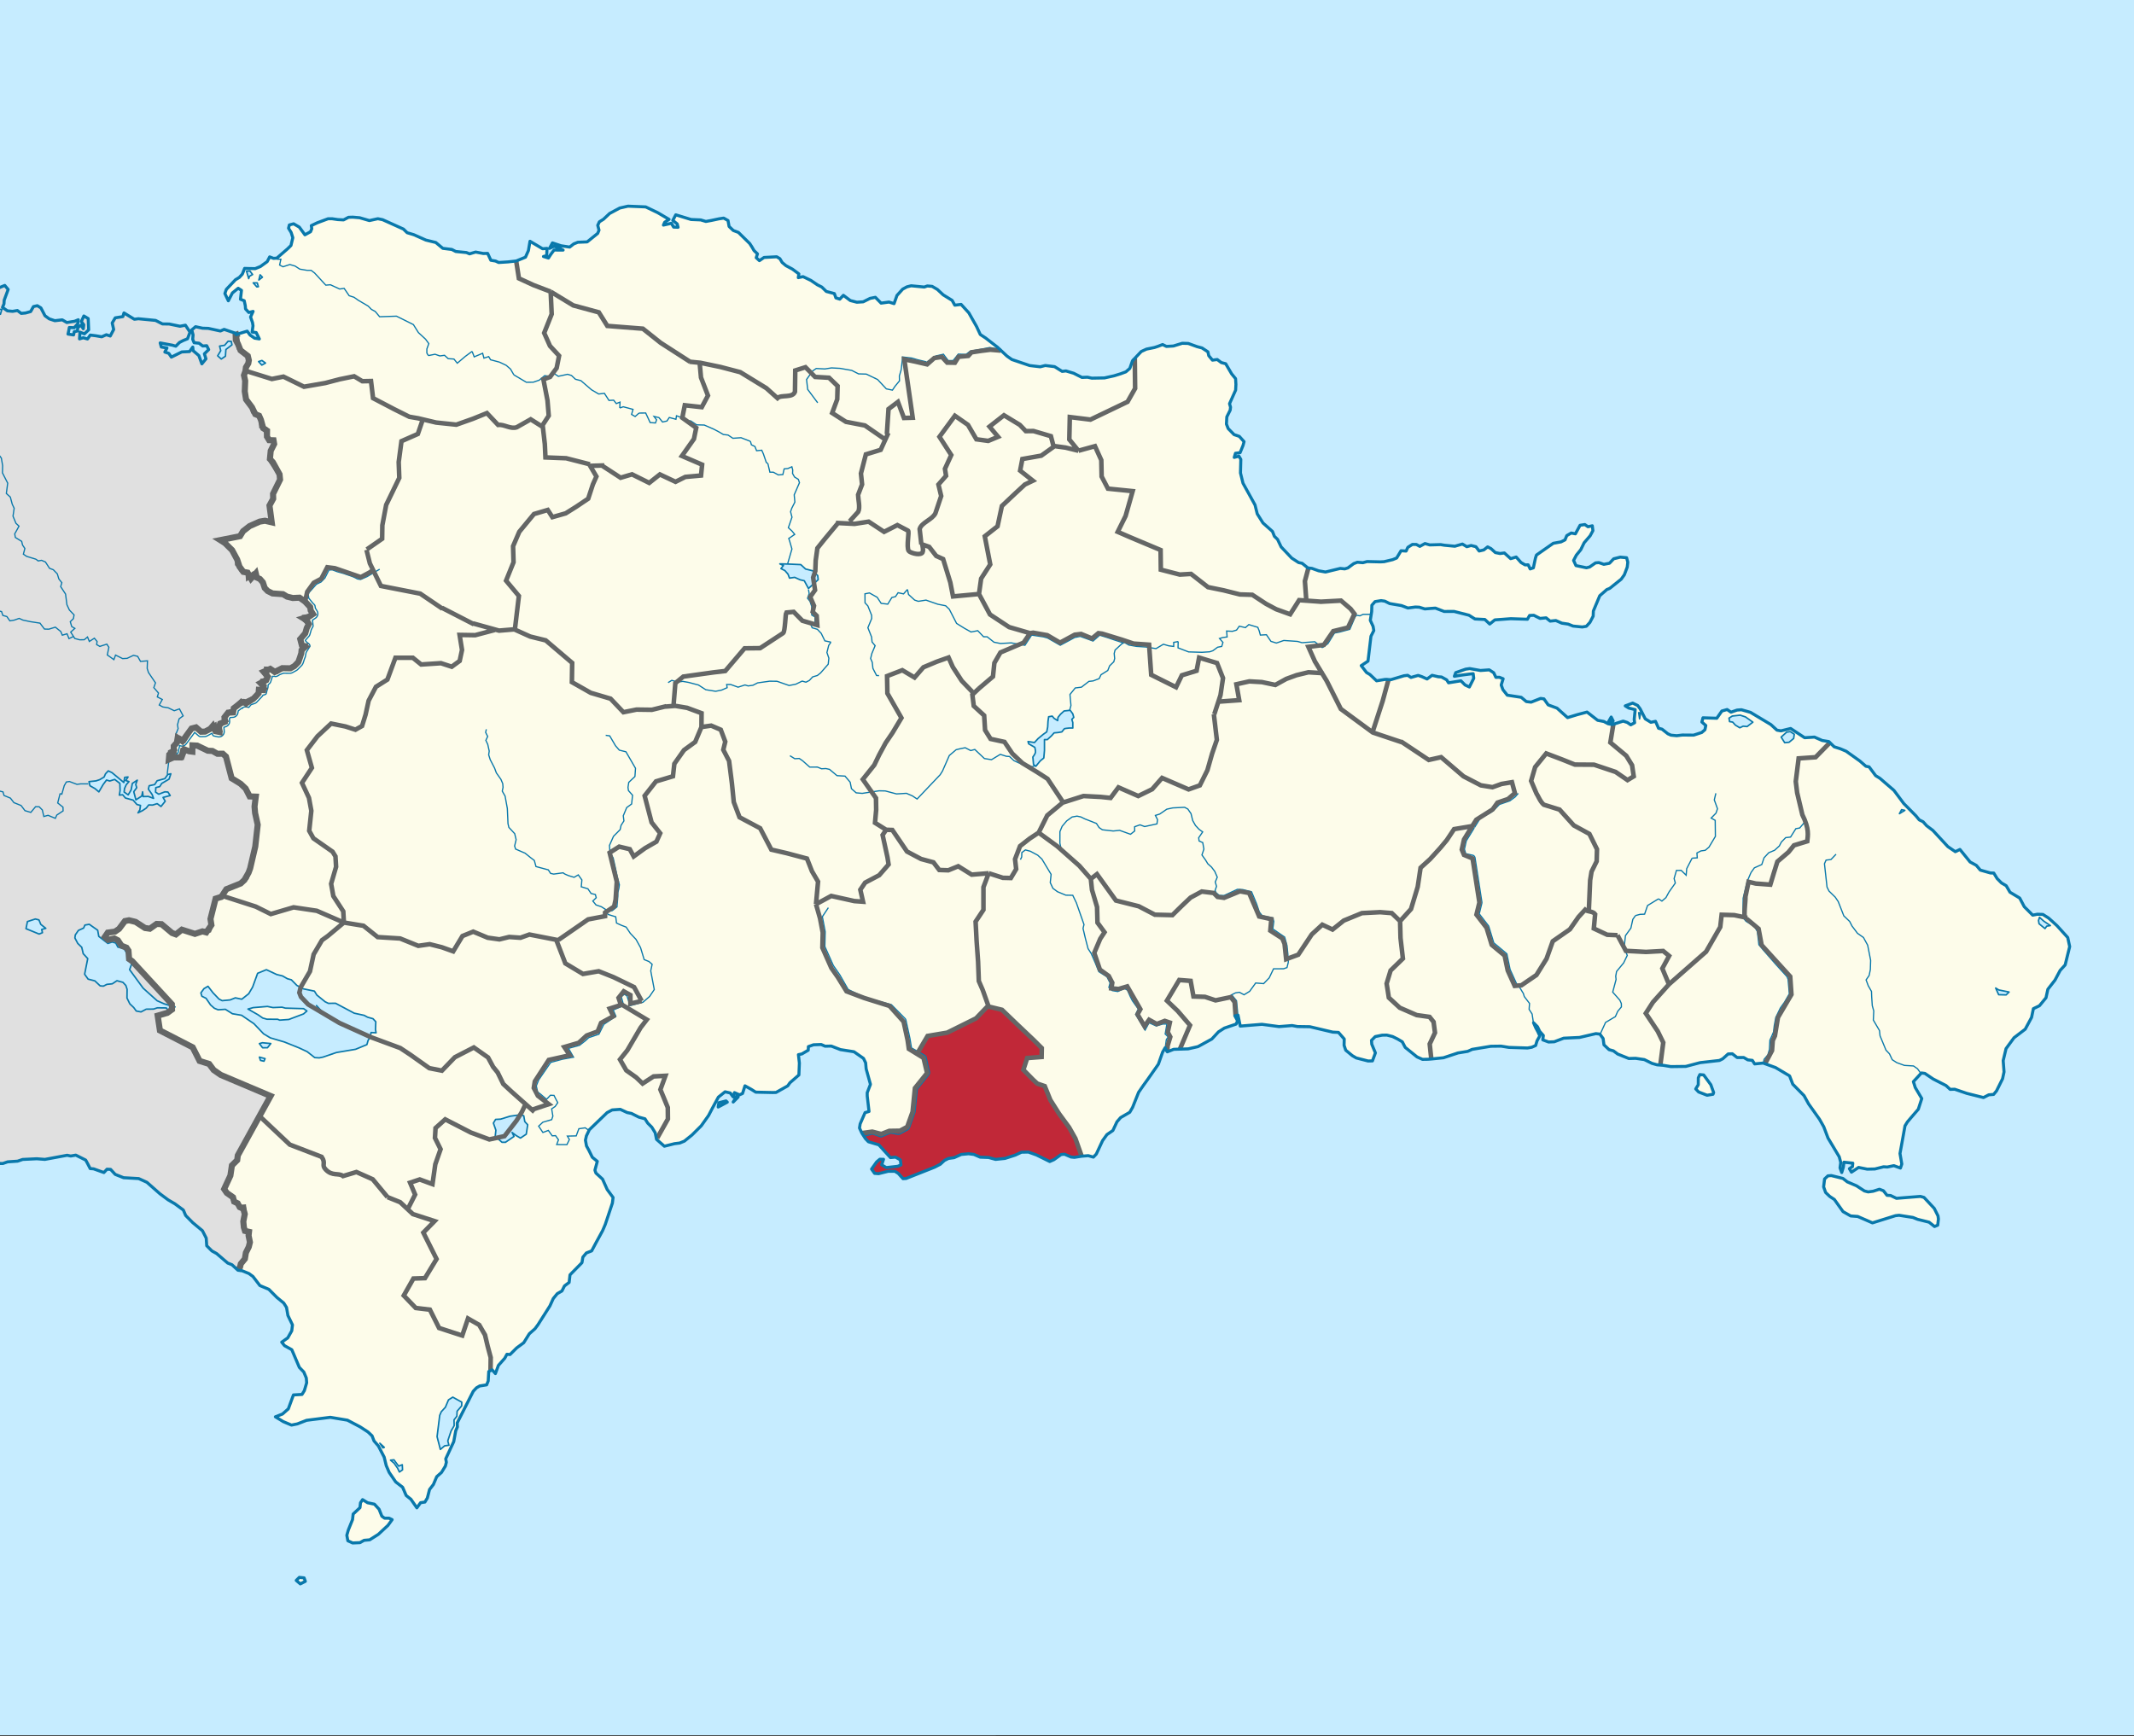 <svg version="1.0" color-interpolation="auto" xmlns="http://www.w3.org/2000/svg" width="1400" height="1139" xml:space="preserve"><rect width="100%" height="100%" fill="#333333" stroke="none"/><switch><g><path fill="#C6ECFF" d="M0-.5h1400v1138.999H0z"/><path fill="#FEFEE9" d="m200.302 1037.547-3.304 1.694-2.662-2.287 2.04-1.997 3.108.335.818 2.255zm51.983-41.42 2.932.005 2.037.958-2.747 3.785-6.294 5.824-5.686 3.613-3.677.353-2.724 1.509-4.77.215-3.14-1.432-.687-3.609.993-3.486 2.745-6.824.403-3.639 4.497-4.174.331-3.214 1.369-2.063 3.239 2.021 4.553.974 3.025 3.292 1.8 4.591 1.801 1.301zm949.175-224.788 5.565 1.375 2.023.485 2.885 2.247 6 2.553 5.25 3.404 2.445.649 3.276-.455 4.107-1.308 2.616.985 2.385 3.014 2.291.121 3.869 1.842 15.713-1.251 2.36.651 6.713 7.191 2.488 4.953.272 2.022-.465 4.055-2.093.863-3.56-2.835-7.584-1.866-3.025-1.227-9.108-1.438-2.353.275-8.137 2.54-6.945 2.169-4.664-2.019-5.047-2.184-4.572-.334-5.049-2.855-5.638-7.954-3.047-1.993-2.721-2.586-1.303-3.698.616-5.153 2.206-2.072 2.231-.166zM477.169 723.17l-5.987 3.177.44-2.795 4.687-1.206.86.824zm7.079-3.37-3.207 3.28 2.593-4.363.614 1.083zm639.59-1.829-3.864.637-5.583-2.126-1.878-2.002 1.65-2.72.026-4.557.986-2.122 2.528.223 4.71 6.44 1.832 5.124-.407 1.103zm-65.992-244.304-2.48-.311 1.653-2.891 1.3 2.515-.473.687zM435.259 147.698l5.172-1.188 1.506 2.497 2.895.102-.563-2.183-2.863-2.297 1.952-3.676 10.024 3.059 6.299.275 3.426 1.018 3.718-.698 4.745-1.016 3.22-.496 2.844 1.623.687 3.868 2.782 2.637 3.347 1.274 7.396 7.26 1.501 2.331 1.329 2.333 2.26 2.145-.794 2.517 2.086 1.928 3.012-2.094 8.321-.439 2.066 1.219 1.504 2.499 2.513 2.139 4.205 2.24 4.246 3.145-.368 2.455 3.129-.659 5.159 2.482 4.225 2.882 2.921 1.456 2.953 2.89 5.301 1.404.999 2.849 2.566.789 2.322-2.499 4.58 3.446 4.272 1.09 4.155-.258 4.55-2.269 3.455-.688 3.738 3.804 5.167-.7 3.336 1.027 1.922-5.358 3.733-4.13 2.771-1.493 2.788-.733 8.602.834 2.021-.717 3.151.272 3.441 2.039 3.813 3.552 5.854 3.595 1.765 3.171 4.152-.506 5.042 5.553 5.113 9.013 2.4 5.186 3.501 2.289 7.795 6.01 6.235 5.869 3.186 2.216 11.709 3.99 6.892.795 3.296-.824 6.125.726 4.985 3.112 2.457-.301 5.073 1.527 5.45 2.746 3.647-.154 2.813.622 8.314-.155 6.34-1.385 4.302-1.347 3.372-1.242 2.588-2.243 1.773-5.013 5.743-6.099 3.45-1.582 5.159-1.022 2.363-.803 3.033-1.152 2.486 1.222 4.579-.251 5.827-1.793 3.957.101 5.763 2.09 3.241.872 3.867 2.548.555 2.523 2.431 2.911 3.135-.393 2.665 1.979 2.902.793 3.854 6.602 2.601 3.161.237 3.795-.187 3.718-4 8.931.636 2.268-.22 1.945-2.213 4.428-.254 4.731 1.156 2.933 3.888 3.985 3.413 1.122 3.116 3.491-.687 2.527-1.901 4.692-3.044.39-.801 2.715 3.038-.813 1.264 2.094-.22 8.945 1.646 6.724 7.88 14.214 1.461 5.884 3.771 5.97 6.259 5.591 1.241 3.187 2.07 1.991 2.371 4.94 6.902 7.313 4.539 2.962 2.297.468 3.778 3.061 2.63.294 4.396 1.563 4.537.824 5.418-1.314 4.28-1.037 2.97.291 2.024-.625 3.848-2.847 2.357-.882 3.646.28 2.782-.72 8.681.204 2.417-.126 5.653-1.354 2.608-1.052 2.89-4.771 3.306.202 1.148-2.465 3.017-1.904 2.543.046 2.307 1.231 3.359-1.824 3.148.881 7.13-.194 2.488.392 6.828.653 4.978-1.423 2.905 1.729 2.814-.78 3.116.778 2.16 2.838 3.039-.72 2.513-1.977 2.219 1.149 2.833 2.575 3.058.631 2.876-.379 4.12 3.739 3.626-1.064 3.186 3.585 2.649 1.565 2.032-.028 1.308 2.683 2.107-.704 1.349-6.35.648-2.034 11.071-7.748 5.068-.914 2.608-1.302 1.146-2.801 2.94-1.729 2.721.555 3.055-5.611 3.13-.465 2.054 1.409 2.87-.63.385 3.202-1.818 3.399-3.918 4.526-2.224 4.587-2.913 3.584-1.816 3.484 1.57 3.354 6.881 1.427 2.11-.534 3.858-2.668 2.2-.198 3.233 1.14 3.718-.725 2.753-2.906 4.307-1.067 4.155.367.801 2.943-.379 3.213-1.883 5.004-2.077 2.896-7.455 6.005-2.02.871-4.601 4.027-4.182 10.014-.123 3.378-2.144 4.079-2.334 2.563-2.703.458-6.016-.595-3.233-1.306-4.158-.619-3.917-1.719-3.717.389-2.654-2.157-3.974.393-4.094-2.053-2.79.123-1.402 2.468-10.924-.353-10.438.754-3.392 2.736-3.178-2.992-6.521-.326-3.931-2.475-9.773-2.473-6.516.014-5.706-2.193-3.383.221-3.552.307-3.655-1.127-2.542-.129-4.9.666-4.259-1.623-7.723-1.314-3.159-1.555-2.462-.384-3.968.653-2.078 2.396-.131 4.198-.892 5.693 1.843 4.021.467 2.692-1.885 3.743-.406 3.415-1.53 12.904-4.435 2.94 3.458 4.502 2.282 1.394 4.318 4.073 5.653-.933 3.725.194 8.585-2.58 2.448-.291 2.14 1.401 4.716-1.339 2.403.807 3.469 1.553 3.26-2.413 4.075.952 2.117.138 3.413 1.888 1.215 1.924 8.099-1.302 2.748 2.745 2.812 1.329 2.873-5.718-.384-3.032-2.617.291-5.655.759-4.051.651.895-2.377 6.478-2.29 2.702-.377 7.039 1.247 5.746-.421 2.906 1.898 1.481 3.018 2.283-.032 2.468.976-1.293 4.07 1.146 3.106 2.844 3.588 9.154 1.39 3.338 2.822 3.135.378 6.222-2.45 2.203.307 2.761 3.929 5.781 2.115 6.935 6.234 6.483-1.944 6.318-1.688 6.924 5.393 4.067.791 2.812 1.481 2.796.554 7.07-2.286 2.719.894 2.302 1.572 2.519-1.382-.283-2.19.202-1.921.473-4.503-4.227-1.029-2.315-1.417 4.879-1.835 3.233 1.562 1.632 2.166 3.389 6.631 3.666 2.232 3.036-.629 2.003 4.531 2.297.615 3.837 3.021 2.04.903 3.723.375 3.799-.469 7.354.079 2.099-.693 3.205-1.06 2.082-1.789.563-2.8-2.563-2.247.727-2.794 9.05.313 3.324-4.767 3.453-.969 2.558 1.741 3.957-1.396 2.874-.203 5.938 1.703 13.367 8.033 4.017 3.668 2.616.43 6.332-1.543 9.199 6.059 4.408-.279 2.011-.127 5.095 2.223 4.403.713 3.464 3.447 3.855 1.2 3.906 1.646 9.111 6.487 3.926 3.42 2.114.4 4.286 5.778 2.721 1.661 9.293 8.007 6.425 8.628 7.936 8.024 2.222 2.679 2.548 1.241 2.305 2.594 4.085 3.083 9.813 10.624 4.93 3.329 3.022-1.463 6.662 8.209 4.075 2.242 2.644 3.098 6.602 1.882 2.194.064 2.228 3.609 2.875 2.879 3.074 1.795 2.486 4.281 6.363 3.827 3.004 5.712 5.532 5.522 3.031-.617 3.629.14 3.73 2.332 3.261 2.956 2.237 2.031 7.095 7.82 1.261 5.97-2.964 12.017-3.258 3.57-3.402 6.356-4.668 6.028-1.217 5.579-4.337 5.268-3.944 1.89-1.212 5.748-4.145 7.713-7.375 5.643-5.229 7.123-1.866 7.862.573 7.421-.969 4.48-3.971 7.965-1.915 2.295-3.196.282-3.434 1.803-10.97-2.769-7.941-2.711-2.945.111-2.719-2.506-8.462-4.307-5.426-3.66-2.262-.302-5.261 5.69 1.218 3.869 4.28 7.215-2.285 7.024-4.893 5.702-2.262 2.637-1.572 2.547-2.342 13.037-.922 5.135 1.164 6.907-.896 2.624-4.308-1.561-4.28.887-2.457-.151-5.69 1.415-5.044.137-5.647-1.123-4.679 3.087-1.369-2.265 2.002-1.371.229-2.28-5.813-.613-.385 3.21-1.055 3.555-1.127-3.025.465-3.632-.964-3.619-4.853-8.109-2.521-4.214-2.774-7.395-2.833-4.947-4.614-6.534-2.483-3.514-3.01-5.451-7.41-7.511-2.082-5.462-9.242-5.465-8.12-2.944-5.552.569-1.544-2.345-2.95-.304-2.713-1.571-4.297.051-3.146-2.494-2.777.117-3.501 3.163-2.176 1.123-12.697 1.42-9.402 2.477-9.768.121-5.148-.863-3.877-.288-3.381-.97-5.001-2.468-5.739-.854-4.462.143-7.281-2.942-2.81-2.073-2.873-.806-3.33-3.163-.523-4.128-2.184-2.924-2.615-.303-10.75 2.508-10.353.478-6.2 2.364-3.707.136-3.811-1.382.382-2.874-2.4-2.751-1.474-3.018-2.566-2.579 1.482 3.354 1.383 2.513 1.221 2.767-1.809 3.232-.884 3.05-2.51 1.132-2.817.503-12.174-.374-5.236-.853-6.651.096-12.271 2.036-2.926 1.309-6.406 1.056-9.533 3.148-7.937.795-2.328.204-3.45.053-3.549-1.601-7.775-6.242-1.912-3.683-3.061-1.81-3.313-1.636-3.806-.952-3.03.047-4.537.916-2.485 2.486.208 2.528 2.368 5.7-1.938 5.263-2.862.045-7.781-1.985-2.577-1.521-4.328-3.599-1.063-3.189.1-4.137-3.778-4.327-3.71-.192-15.058-3.55-8.112-.104-3.517-.658-8.593.679-11.234-1.497-14.219 1.174-1.475-7.148-2.013.458 1.741 3.26-.973 2.127-7.685 2.612-3.854 2.483-4.379 4.719-9.093 4.971-4.368.991-2.094.475-9.448.314-4.184 1.638-1.45-2.691-1.632 2.898-2.804 7.899-2.096 2.995-4.956 7.091-2.793 3.849-3.114 4.53-3.941 9.861-1.874 3.241-5.995 3.487-2.387 2.745-2.671 5.703-3.903 2.689-2.871 3.937-4.12 8.854-1.898 1.977-3.384-.948-4.307.353-4.759.749-2.192-.211-4.325-1.857-2.185.211-4.729 3.383-2.753 1.234-8.668-4.303-5.338-1.92-4.542.09-4.051 1.911-6.807 2.187-6.128.63-4.569-1.259-5.557-.225-4.077-1.774-3.458-.436-4.871.438-4.668 2.121-3.692.497-2.665 1.321-2.724 2.503-3.744 1.935-14.649 5.796-4.04 1.6-2.016.127-3.103-3.479-2.303-1.386-4.288.007-6.36 1.57-2.611-.197-1.998-2.826 3.349-4.713 2.064-1.731 2.44.032-1.183 3.653 2.982 1.793 7.472-.834 2.168-.89-.408-3.367-3.151-1.789-3.359.324-7.586-8.36-6.86-2.047-1.898-1.987-2.376-3.676-1.563-3.325.446-2.71 3.207-7.411 2.593-.73-1.146-10.103-.049-2.192 2.152-5.531-2.833-10.15-.339-3.959-1.41-2.924-6.246-4.338-8.875-1.41-6.033-2.315-4.042.089-2.553-1.125-5.05.195-3.344 1.171-.114 2.366-4.157 2.455-2.265.473.63 5.556-.328 7.771-5.864 5.109-1.469 2.06-7.65 4.306-2.187.05-11.122-.254-2.991-1.872-4.093-2.27-1.57 5.015-2 .89-3.316-1.442-.86 2.805-1.914-2.572-3.386-.766-4.383 3.478-4.034 7.436-2.417 4.613-4.807 6.779-6.085 6.05-4.954 3.998-3.084 1.255-3.412.407-6.636 1.688-5.159-4.519-.862-4.282-2.192-3.661-2.716-2.73-1.795-2.815-4.069-1.084-4.771-2.416-2.879-.605-4.513-2.085-5.295.382-3.322 1.77-11.674 11.257-1.923 4.015-.604 2.8.684 3.78 1.589 2.915 2.216 4.502 3.264 2.705-1.538 5.776.636 1.925 4.35 3.943 3.068 6.846 3.829 5.223-.414 3.639-4.699 14.039-1.75 4.093-4.342 7.955-2.812 5.301-3.495 1.353-2.286 2.757-.582 3.643-7.869 7.959-.548 4.992-3.052 2.27-1.68 3.333-3.065 1.765-2.606 3.188-2.229 4.865-7.835 12.349-1.943 2.629-3.701 3.252-3.712 5.917-4.617 3.408-4.339 4.33-2.019-.201-1.445 2.652-4.16 4.664-1.96 5.366-2.163-2.476-2.237 1.154-.342 6.168-1.025 2.558-4.516.708-2.149 1.237-2.123 2.249-10.534 20.778.147 2.628-1.101 2.544-1.322 7.122-5.239 11.275.396 2.268-.606 2.462-2.571 4.202-3.113 2.782-2.211 5.121-2.529 3.3-1.429 5.579-1.604 2.658-2.839.413-2.427 3.354-3.923-5.632-3.084-2.448-2.326-5.422-4.536-3.505-4.292-6.229-1.951-4.487-1.325-5.532-3.805-7.322-2.857-3.298-1.266-3.34-2.67-2.544-5.125-3.319-8.36-4.417-11.279-1.877-15.555 1.95-6.059 2.363-3.837.782-5.435-2.294-2.234-1.371-2.89-1.774 4.646-1.819 3.851-3.398 3.351-9.123 5.613-.326 1.524-2.489 1.536-5.19-.257-3.114-1.621-3.922-2.939-3.04-4.943-11.591-4.776-2.65-1.829-2.311 3.951-2.812 2.642-4.631.478-3.896-3.03-6.159-.905-5.291-1.846-2.901-4.387-3.59-5.365-5.418-5.866-2.45-4.542-5.946-2.66-1.95-4.507-1.813-2.7-.345 1.373-1.98.523-2.208 2.681-3.284.641-3.985 1.909-3.852.753-3.06-.884-4.363.268-2.455-2.625-.601-.74-2.342-.362-3.872.953-4.837-.94-3.434-2.385-1.113-1.335-2.494-2.302-1.115-.756-2.848-4.037-2.838-1.768-2.563 4.088-8.825 1.002-6.702 3.469-3.436.39-3.11 10.553-19.14 1.191-2.158 6.938-12.573 2.822-5.113-21.806-9.232-10.93-4.625-4.611-3.206-2.967-3.968-6.24-1.967-4.537-8.929-6.529-3.36-4.102-2.109-10.868-5.591-1.471-9.731 6.374-1.854 3.015-2.171-.102-3.493-3.957-4.295-22.055-23.917-2.037-1.439-.411-5.481-1.303-1.96-3.258-1.284-2.377-3.545-2.28-1.181-4.217.874-2.053-1.938 1.914-2.804 4.724-.641 2.692-1.827 3.842-5.109 2.663-.524 4.344 1.068 6.15 4 3.215.471 4.403-3.125 3.249.154 6.906 5.794 2.523.927 3.903-3.11 8.566 2.751 4.945-1.641 2.516.678 3.356-4.842-.611-3.979 3.367-13.333 3.714-1.104 3.352-5.091 2.82-1.13 6.565-2.631 2.428-2.25 2.734-4.802 1.055-2.864 1.373-5.88 1.976-8.45 1.193-10.671.406-3.611-1.712-7.694-.368-4.235.817-6.517-4.003-.139-2.644-5.17-3.338-3.153-5.851-3.582-2.032-7.784-1.68-6.442-2.097-1.896-3.521.046-3.266-1.848-3.05-.166-6.945-3.345-3.133-.163-.048 4.139-2.123-.276-3.076-1.177-1.88 5.036-5.238.152-3.087 1.356.256-3.079 2.975-1.995-.023-3.63 2.045-2.339.502-3.055 3.105 2.104 6.014-8.278 2.938-.761 3.298 2.858 2.616-.074 3.416-1.788 1.717-1.99 1.709 3.496 2.553.518-.27-3.453.785-2.049 3.012-1.099-.171-3.035 2.363-3.022 3.295-.179.428-2.714 4.305-3.246 2.173-.905 2.548.35 3.821-2.388 3.45-3.644.187-2.283 2.881.171.313-2.62-2.051-1.974 3.669-1.876 1.034-2.309-2.716-3.217 4.347-1.895 2.935 2.029 4.922-2.503 5.332.104 2.583-1.423 2.633-2.69 1.098-3.069.854-2.726.195-2.031 2.313-2.09-2.149-1.122-1.044-4.024 3.279-3.805 1.001-3.488 1.367-2.57-1.338-2.411-2.24-1.373 3.778-1.118 2.494-1.673-1.509-2.407-.315-2.186-3.378-3.588-3.569-2.552-4.481.209-3.754-.908-2.671-1.614-6.873-.482-3.181-1.6-1.92-1.972-1.207-3.681-1.925-2.226-2.062-.954-.673-2.767-3.119 3.465-2.229-3.905-2.81-.511-2.525-3.415-1.522-4.659-3.313-6.153-4.711-4.678-3.052-1.922 8.89-1.768 4.063-.808 1.987-3.281 4.302-3.346 6.625-2.949 3.452-.558 4.422 1.029-1.15-8.673-.31-2.346 2.422-4.444-.091-3.223 4.601-9.343-.328-3.448-4.385-7.941-1.928-2.102.521-5.417 2.248-4.453-.408-2.437-2.887-.088-1.423-2.324.056-3.886-2.507-1.617-1.518-5.53-1.18-2.668-2.489-1.027-2.189-4.48-3.883-5.184-.844-5.276.271-6.919-.799-3.664.942-2.649.35-2.553 1.538-2.576.366-2.037-.676-2.851-4.777-3.664-1.559-3.933-1.525-2.818-.099-3.375 2.353-.91 5.221-1.583 1.858 2.564 2.945 2.027 3.156.502-2.072-4.163-2.644-.347.561-4.069-.314-2.101-1.296-3.679 1.678-3.678-2.868.673-2.107-2.305-.144-2.106-.691-3.273-2.492-.942.682-5.845-2.166-1.374-3.818 3.063-2.654 5.141-2.243-4.791.919-2.686 6.019-6.333 2.508-1.507 1.976-2.166 1.506-3.758 2.893.087 4.082.055 3.359-1.361 4.497-3.25 1.613-3.084 2.491.943 2.205-.146 7.053-6.106 2.232-2.173 1.218-5.1-1.119-3.43-1.695-2.823.533-2.126 2.785-.752 3.718 2.177 3.714 5.047 3.686-2.044.795-1.963-.313-2.018 3.944-1.881 7.068-2.643 2.721.011 3.573.528 3.848.198 3.269-1.693 2.804-.075 4.519.385 6.345 1.854 5.578-1.247 3.167.675 13.603 6.14 2.445 2.383 4.374 1.32 7.918 3.506 6.483 1.59 4.63 3.86 5.883.69 2.588 1.368 6.988.664 2.063.876 3.963-1.2 5.042.969 2.889-.074 2.072 4.505 3.095.507 2.046.967 6.023-.406 5.467-.576 6.099-2.502 1.938-4.352 1.021-6.105 8.288 4.942 2.887-.24-.219 4.732-2.112.559 3.258 1.017 1.634-2.489 2.057-2.752 5.952.021-2.759-1.451-3.258-1.017-2.939 1.339 1.949-3.594 5.658 1.886 5.635.874 2.664-2.091 2.694-1.08 6.115-.234 6.916-5.571.884-2.132-.847-3.187 1.05-2.305 2.679-1.669 4.071-3.813 6.631-3.536 5.412-1.228 11.579.483 7.917 3.778 7.421 4.385-2.847 1.923-.83 1.842z"/><path fill="#E0E0E0" d="m-35 196.994 4.79-1.153 2.376-.074 6.614 2.24 2.491-1.851-.673-2.428 5.758-.687-1.098-5.032 4.054-.802 3.372 1.752 7.127-.305 3.356-1.37 2.209 2.633-2.582 7.003-.177 2.454-.948 2.31 3.218 2.264 3.407.317 3.127-.519 2.523 1.864 2.882-.258 3.284-.944 1.851-3.265 2.531-.585 2.339 1.448 2.711 5.152 2.782 2.025 3.69 1.239 4.825-.569 3.028 1.767 3.041-.515 2.029-.315 2.433-1.001-.342 2.627-2.299 2.603-3.233-.155-.436 2.377-.448 1.955 3.669.564.445-2.124 2.107-.485.184-2.284 2.163-1.502 1.472 2.324.305-2.631-1.595-2.063 1.672-3.68 2.854 1.687.313 7.419-2.807 2.618-2.921-1.094-.289 4.398 2.438-.748 2.774.806 1.845-2.549 3.752.479 3.757.646 3.018-1.355 2.574.852 2.246-4.288-.98-4.277 2.017-3.378 4.993-.798.721-2.424 6.807 4.144 2.625-.331 7.413.721 3.92.382 4.485 2.317 4.42.04 7.095 1.482 3.546-.694 3.023 4.557-1.653 4.354-2.854 1.18-2.425 1.252-2.39 2.434-2.228-.652-8.029-1.497.759 2.68 3.671.652-1.364 2.657 2.574.854 1.688 2.483 6.863-3.408 5.087-.231 2.082-2.959.278 2.384 3.746 3.185 1.944 5.432 2.705-3.286-1.031-3.263 2.807-2.782-1.266-2.581-2.599.219-2.459-1.847-3.236-.328-.919-2.253.257-2.878-.862-3.268 2.485-2.098 4.532.967 3.826.143 7.949 1.715 2.433-1.082 7.723 2.65.756 2.596.528 3.615.697 3.526 5.837 5.069.676 2.851-.366 2.037-1.538 2.576-.191 2.116-1.101 3.086.799 3.664-.271 6.919.844 5.276 3.883 5.184.702 2.918 3.977 2.59 1.18 2.668.3 4.467 2.758 1.526.911 5.04 1.423 2.324 2.887.088.408 2.437-2.248 4.453-.521 5.417.902 1.917 5.41 8.126.328 3.448-4.601 9.343.091 3.223-2.422 4.444.31 2.346 1.15 8.673-4.422-1.029-3.452.558-6.625 2.949-4.302 3.346-1.987 3.281-4.063.808-8.89 1.768 3.052 1.922 4.711 4.678 3.313 6.153.006 3.039 2.916 4.223 3.936 1.323.254 3.198 3.244-2.284 2.523 2.293 2.062.954 1.925 2.226 1.207 3.681 1.92 1.972 3.181 1.6 6.873.482 2.671 1.614 3.754.908 4.481-.209 2.146 1.038 4.801 5.102.315 2.186 1.509 2.407-2.494 1.673-3.21.257.139 1.938 2.871 2.707-1.367 2.57-1.001 3.488-3.279 3.805 1.044 4.024 2.034.112-1.527 2.494-.865 2.637-.854 2.726-1.098 3.069-2.633 2.69-2.583 1.423-5.332-.104-3.402 2.375-4.454-1.901-2.539-.013.539 4.036-.665 3.396-2.696.413-.78 2.302 2.188 2.471-3.522 1.113-.187 2.283-1.458 2.237-5.595 2.605-1.284 2.4-3.021-2.108-4.939 4.698-.428 2.714-2.043-.447-3.615 3.648.996 2.251-2.152 1.269-2.47 2.663.75 2.511-3.033.425-.526-3.614-2.899 2.108-3.416 1.788-2.616.074-3.298-2.858-2.938.761-4.759 7.82-2.747-1.44-2.115 2.849-2.045 2.339.656 2.176-3.079 1.609-.784 4.919 2.627-.924 5.042.109 1.196-5.269 4.416.715 2.123.276.035-2.894 3.146-1.082 6.945 3.345 3.05.166 3.266 1.848 3.375-.266 2.243 2.116 1.68 6.442 2.032 7.784 5.851 3.582 3.338 3.153 2.644 5.17 4.003.139-.817 6.517.305 3.518 1.775 8.412-.406 3.611-1.193 10.671-1.976 8.45-1.373 5.88-1.055 2.864-1.269 3.445-3.894 3.606-6.274 2.515-3.111 1.246-2.828 4.297-4.237 1.898-3.367 13.333.611 3.979-1.396 3.536-4.476.628-4.945 1.641-8.566-2.751-3.332 2.654-3.095-.471-6.906-5.794-3.249-.154-4.403 3.125-2.751-.169-6.614-4.302-2.939-.826-4.067.282-3.842 5.109-2.692 1.827-4.724.641-1.914 2.804 2.053 1.938 4.217-.874 2.28 1.181 2.099 3.435 3.536 1.395 1.303 1.96.411 5.481 2.037 1.439 22.055 23.917 3.957 4.295.102 3.493-3.015 2.171-6.374 1.854 1.471 9.731 10.868 5.591 4.102 2.109 6.529 3.36 4.537 8.929 6.24 1.967 2.967 3.968 4.611 3.206 10.93 4.625 21.806 9.232-2.822 5.113-6.938 12.573-1.191 2.158-10.553 19.14-.39 3.11-3.469 3.436-1.002 6.702-4.088 8.825 1.768 2.563 2.993 1.687 1.8 3.999 2.302 1.115 1.335 2.494 2.767-.248.559 4.795-.953 4.837.362 3.872.74 2.342 2.625.601-.268 2.455.884 4.363-.753 3.06-1.909 3.852-.641 3.985-2.681 3.284-.523 2.208-1.373 1.98-3.885-3.602-2.807-1.101-7.242-6.205-3.161-1.765-3.375-3.362-.318-5.055-2.494-4.823-6.376-5.3-4.596-4.677-1.536-3.584-5.503-4.059-4.537-2.652-5.391-4.014-8.495-7.477L91 773.289l-9.947-.547-5.45-2.2-3.044-3.285-2.36-.098-2.037 2.171-6.722-2.413-2.277-.185-1.61-3.158-1.338-2.407-6.494-3.264-3.349.608-2.288-.521-14.644 2.729-5.317-.428-9.244.455-3.33 1.117-6.55.457-3.164 1.111-4.489-.109-7.64-.186-3.309-.824-6.229-.057-2.379-.769-3.362.19-5.677 1.447-2.774.088L-35 196.994z"/><path fill="#FDFCEA" d="m1265.599 801.901-7.58-1.861-3.029-1.23-9.101-1.44-.889-11.19 14.889-1.18 2.361.651 6.71 7.189 2.49 4.96.269 2.021-.459 4.049-2.1.87zM1245.889 797.37l-2.359.281-8.13 2.54-6.95 2.17-4.66-2.021-5.05-2.189-4.57-.33-5.05-2.861-5.64-7.95-3.051-1.99-2.719-2.59-1.3-3.699.62-5.151 2.2-2.07 2.23-.17 5.57 1.37 2.02.49 2.879 2.25 6 2.55 5.25 3.401 2.451.649 3.28-.45 4.1-1.31 2.62.991 2.38 3.009 2.29.12 3.87 1.84.83-.07zM1219.32 766l-4.681 3.09-1.37-2.26 2-1.37.23-2.29-5.81-.61-.381 3.21-1.06 3.561-1.13-3.03.47-3.63-.97-3.62-4.851-8.109-2.52-4.21-2.77-7.4-2.841-4.95-4.609-6.53-2.48-3.51-3.01-5.45-7.41-7.51-2.09-5.47-9.24-5.46-6.8-2.47.13-.36 4.39-8.32.49-6.63 1.41-3.02 1.99-12.091 8.85-15.04-.8-11.8-18.76-20.63-1.99-10.68-7.97-6.68.12-.601-1.2-.25c-.561-3.35.58-11.02.439-13.57l2.03-9.72 4.76 1.13 9.521.71 2.34-7.77 2.29-7.34 7.26-6.2 3.62-4.48 8.71-2.66c.36-3.77 1.51-8-3.22-17.43l-3.4-14.41-.91-7.39 1.881-15.15 11.13-.78 9.39-9.58 2.79 2.78 3.85 1.2 3.91 1.65 9.11 6.48 3.93 3.42 2.11.4 4.29 5.78 2.72 1.66 9.29 8.01 6.42 8.63 7.94 8.02 2.22 2.68 2.55 1.24 2.3 2.6 4.09 3.08 9.811 10.62 4.93 3.33 3.03-1.46 6.66 8.21 4.069 2.24 2.65 3.1 6.6 1.88 2.19.06 2.23 3.61 2.869 2.88 3.08 1.8 2.48 4.28 6.37 3.83 3 5.71 5.529 5.521 3.04-.62 3.62.14 3.74 2.33 3.26 2.96 2.23 2.03 7.1 7.819 1.26 5.971-2.97 12.02-3.25 3.57-3.41 6.359-4.659 6.021-1.221 5.58-4.34 5.27-3.939 1.891-1.211 5.75-4.149 7.71-7.37 5.64-5.23 7.13-1.869 7.86.58 7.42-.971 4.479-3.97 7.971-1.92 2.29-3.2.279-3.43 1.811-10.971-2.771-7.939-2.71-2.95.11-2.71-2.51-8.47-4.311-5.42-3.66-2.261-.3-5.26 5.69 1.21 3.87 4.28 7.22-2.28 7.02-4.89 5.7-2.271 2.641-1.569 2.55-2.34 13.03-.92 5.14 1.159 6.91-.89 2.62-4.31-1.561-4.28.891-2.46-.15-5.69 1.41-5.04.14-5.645-1.131z"/><path fill="#FDFCEA" d="m1158.13 697.62-.13.361-1.321-.481-5.549.571-1.54-2.34-2.951-.311-2.719-1.57-4.29.051-3.15-2.491-2.78.121-3.5 3.16-2.17 1.119-12.7 1.421-9.401 2.479-9.769.12-5.15-.86-1.77-.13 1.93-14.78-3.62-7.409-7.85-11.781 4.7-7.299 10.5-11.731 24.39-21.43 9.269-16.16.931-8.05 8.229.241 6.941 1.439 1.2.25-.12.601 7.97 6.679 1.99 10.68 18.76 20.63.8 11.8-8.85 15.04-1.99 12.091-1.41 3.019-.491 6.63zM1114.16 711.76l.03-4.56.989-2.12 2.521.22 4.71 6.44 1.84 5.13-.41 1.1-3.871.641-5.58-2.13-1.879-2z"/><path fill="#FDFCEA" d="m1019.63 683.54-3.7.14-3.81-1.39.38-2.87-2.4-2.75-1.479-3.02-2.561-2.58 1.48 3.359 1.38 2.511 1.22 2.77-1.81 3.23-.88 3.05-2.51 1.13-2.82.5-12.17-.37-5.24-.85-6.65.09-12.27 2.04-2.92 1.31-6.41 1.05-9.53 3.15-7.939.8-1.04-9.84 3.46-7.39-.93-7.12-2.631-3.271-8.439-1.189-11.12-4.83-7.15-6.61-1.449-9.229 2.6-8.58 8.08-7.83-1.561-13.44-.29-11.12 7.16-7.93 4.4-14.59 1.89-12.51 6.17-5.6 6.841-7.52 4.159-4.99 4.82-7.23 11.9-1.99-5.4 8.78-1.46 6.63 1.46 3.48 5.64 2.35 4.46 28.89-1.939 7.96 6.61 8.57 3.409 11.229 8.45 7.04 2.04 9.8 4.58 10.11 4.38-.38 9.87-6.75 6.63-10.67 4.101-11.5 11.21-7.801 5.649-8.09 4.34-4.75c.58.521 1.471.761 2.44.971 1.53.34 3.229.63 4.15 1.909l-.87 9.4 8.79 4.12 6.75.28 5.479 10.26 13.2.72 11.29-.62 3.91 3.221-4.46 8.25 4.33 10.399-10.5 11.73-4.7 7.3 7.85 11.78 3.62 7.409-1.93 14.78-2.11-.16-3.38-.97-5-2.47-5.74-.851-4.46.141-7.28-2.94-2.81-2.08-2.87-.8-3.33-3.16-.529-4.13-2.181-2.93-2.609-.3-10.75 2.51-10.36.479-6.201 2.363z"/><path fill="#FDFCEA" d="m1119.29 624.41-24.39 21.43-4.33-10.399 4.46-8.25-3.91-3.221-11.29.62-13.2-.72-5.479-10.26-6.75-.28-8.79-4.12.87-9.4c-.921-1.279-2.62-1.569-4.15-1.909l.87-20.311.93-5.68 3.351-6.79.22-7.89-4.98-10.07-10.25-5.6-9.33-10.35-10.31-3.21c-2.33-1.93-3.64-5.58-4.9-7.51l-3.449-8.11 2.64-9.07 7.28-8.94 10.42 3.96 8.33 3.33 12.619.09 14.141 4.74 7.81 5.36 4.08-2.47-1.08-7.28-3.83-6.23-10.42-8.69 1.96-11.96 6.4-2.07 2.72.89 2.3 1.57 2.521-1.38-.28-2.19.2-1.92.47-4.5-4.22-1.03-2.32-1.42 4.88-1.83 3.23 1.56 1.63 2.16 3.39 6.64 3.67 2.23 3.04-.63 2 4.53 2.301.62 3.83 3.02 2.04.9 3.729.38 3.79-.47 7.36.08 2.1-.7 3.2-1.06 2.08-1.79.569-2.8-2.569-2.24.729-2.8 9.05.32 3.32-4.77 3.46-.97 2.561 1.74 3.949-1.39 2.881-.21 5.939 1.71 13.36 8.03 4.02 3.67 2.62.43 6.33-1.55 9.2 6.06 4.399-.28 2.021-.12 5.09 2.22 4.4.71.68.67-9.39 9.58-11.13.78-1.881 15.15.91 7.39 3.4 14.41c4.729 9.43 3.58 13.66 3.22 17.43l-8.71 2.66-3.62 4.48-7.26 6.2-2.29 7.34-2.34 7.77-9.521-.71-4.76-1.13-2.03 9.72c.141 2.551-1 10.221-.439 13.57l-6.94-1.439-8.229-.24-.931 8.05-9.272 16.159z"/><path fill="#FDFCEA" d="m1058.32 472.98-.471.69-2.479-.31 1.649-2.89zM985.07 514.37l6.84-1.14 1.93 7.17-4.51 3.87-6.901 2.35-3.21 4.49-10.7 6.74-2.659 4.18-11.9 1.99-4.821 7.23-4.159 4.99-6.841 7.52-6.17 5.6-1.889 12.51-4.401 14.59-7.16 7.93-5.46-5.26-7.59-.62-11.979.61-11.92 4.9-7.351 5.881-6.719-3.17-6.92 6.359-8.85 13.32-7.94 2.93-1.071-10.13-1.459-3.479-7.871-5.101.67-7.55-7.969-1.74-6.6-15.41-6.03-1.13-10.41 4.29-4.281-.609-2.519-2.551-7.821-.97-7.379 3.99-5.84 5.531-6.071 5.96-11.5-.281-10.569-5.52-14.971-3.779-12.449-17.301-4.011 3.12-7.58-8.63-14.559-12.88-12.1-8.84 5.65-11.31 10.21-8.48.29-.02 13.28-4.23 11.309.59 6.451.67 5.16-6.93 12.99 5.69 9.14-4.47 6.509-7.41 17.38 7.52 7.391-2.64 4.95-9.96 3.069-10.79 3.13-9.12-1.969-16.84h.299l2.67-8.21 13.671-.99-1.86-10.43 8.51-1.9 8.19.46 8.87 1.88 7.119-3.95 6.801-2.48 7.8-1.88 8.87.55 3.14 5.19 9.23 18.33 20.67 15.21.279.21 18.981 6.37.07-.11 17.67 11.77 8.12-1.81 14.65 12.55 11.42 5.93 7.61 1.22z"/><path fill="#FDFCEA" d="m772.599 663.3 1.601 1.86-6.731 5.8-3.309-1.12-5.25 2.04-5.05-2.76-3.02 4.19-4.56-7.76 1.84-3.37-8.58-14.949-5.691 1.679-4.75-.429.611-3.671-2.321-4.43-5.809-4.189-3.7-10.96 3.92-9.25 2.82-4.301-4.62-6.29-.281-10.27-3.33-11.259-.75-7.181 4.011-3.12 12.449 17.301 14.971 3.779 10.569 5.52 11.5.281 6.071-5.96 5.84-5.531 7.379-3.99 7.821.97 2.519 2.551 4.281.609 10.41-4.29 6.03 1.13 6.6 15.41 7.969 1.74-.67 7.55 7.871 5.101 1.459 3.479 1.071 10.13 7.94-2.93 8.85-13.32 6.92-6.359 6.719 3.17 7.351-5.881 11.92-4.9 11.979-.61 7.59.62 5.46 5.26.29 11.12 1.561 13.44-8.08 7.831-2.6 8.58 1.449 9.229 7.151 6.61 11.12 4.831 8.439 1.189 2.631 3.27.93 7.121-3.46 7.389 1.04 9.84-2.33.2-3.45.05-3.55-1.6-7.771-6.24-1.92-3.679-3.059-1.811-3.311-1.64-3.809-.95-3.03.05-4.53.91-2.49 2.49.21 2.531 2.37 5.699-1.94 5.261-2.861.049-7.779-1.99-2.58-1.519-4.33-3.601-1.061-3.189.101-4.141-3.78-4.319-3.71-.201-15.06-3.549-8.11-.101-3.52-.66-8.591.681-11.229-1.5-14.22 1.179-1.48-7.15-1.55.35-.64-8.969-2.53-3.221-9.99 2.101-6.95-2.29-7.541-.25-1.859-10.231-7.471-.59-8.099 13.571zM943.57 444.04l2.12.14 3.409 1.89 1.21 1.92 8.101-1.3 2.75 2.75 2.81 1.33 2.88-5.72-.39-3.03-2.62.29-5.649.76-4.051.65.891-2.38 6.479-2.29 2.7-.38 7.04 1.25 5.75-.42 2.9 1.9 1.489 3.02 2.28-.04 2.47.98-1.3 4.07 1.15 3.11 2.84 3.58 9.16 1.39 3.34 2.83 3.13.37 6.22-2.45 2.2.31 2.771 3.93 5.779 2.11 6.931 6.24 6.479-1.95 6.32-1.68 6.93 5.39 4.061.79 2.819 1.48 2.79.55.67-.21-1.96 11.96 10.42 8.69 3.83 6.23 1.08 7.28-4.08 2.47-7.81-5.36-14.141-4.74-12.619-.09-8.33-3.33-10.42-3.96-7.28 8.94-2.64 9.07 3.449 8.11c1.261 1.93 2.57 5.58 4.9 7.51l10.31 3.21 9.33 10.35 10.25 5.6 4.98 10.07-.22 7.89-3.351 6.79-.93 5.68-.87 20.311c-.97-.21-1.86-.45-2.44-.971l-4.34 4.75-5.649 8.09-11.21 7.801-4.101 11.5-6.63 10.67-9.87 6.75-4.38.38-4.58-10.11-2.04-9.8-8.45-7.04-3.409-11.229-6.61-8.57 1.939-7.96-4.46-28.89-5.64-2.35-1.46-3.48 1.46-6.63 5.4-8.78 2.659-4.18 10.7-6.74 3.21-4.49 6.9-2.35 4.51-3.87-1.93-7.17-6.84 1.14-5.95 2.14-7.61-1.22-11.42-5.93-14.649-12.55-8.12 1.81-17.67-11.77-.07.11-18.98-6.37-.279-.21.25-.34 6.529-20.1 3.83-14.06 1.54.08 8.59-2.58 2.45-.3 2.141 1.41 4.71-1.34 2.409.8 3.461 1.56 3.26-2.42 4.082.948z"/><path fill="#FDFCEA" d="m910.929 445.88-3.83 14.06-6.529 20.1-.25.34-20.67-15.21-9.23-18.33-3.14-5.19-4.63-7.65-4.29-9.57 10.14-1.3 6.21-9.01 9.62-2.35 4.28-8.98 10.77 1.7-.4 2.52 1.85 4.02.46 2.69-1.88 3.74-.41 3.42-1.531 12.9-4.429 2.94 3.46 4.51 2.28 1.39 4.319 4.07 5.651-.93z"/><path fill="#FDFCEA" d="m699.11 293.69 8.409 2.05 10.841-2.99 4.14 9.15.219 10.75 4.151 7.96 16.21 1.64-4.64 16.31-5.171 10.39 8.171 3.55 19.97 8.39.149 12.9 12.441 3.2 7.38-.42 11.12 8.67 10.3 2.1 10.62 2.68 8.139.24 9 5.92 6.62 3.53 9.221 3.34 5.89-9.28 4.7.34 9.71.69 13.05-.71 6.29 5.38 2.57 3.32-4.28 8.98-9.62 2.35-6.21 9.01-10.14 1.3 4.29 9.57 4.63 7.65-8.87-.55-7.8 1.88-6.801 2.48-7.119 3.95-8.87-1.88-8.19-.46-8.51 1.9 1.86 10.43-13.671.99 1.401-4.3 1.639-11.17-3.909-9.88-11.77-3.53-1.64 8.61-9.681 2.96-3.799 7.81-16.3-8.11-1.38-19.78-10.22-.71-7.69-2.59-12.92-3.94-2.43-.31-4.181 3.47-7.189-2.96-4.181.51-9.629 5.21-8.36-4.91-9.24-1.63-2.04.31-13.74-3.98-12.57-8.28-7.23-13.46 1.41-10.1 5.97-9.3-3.58-18.45 8.37-6.57 2.86-13.32 8.67-8.17 6.38-5.9 5.27-2.53-8.36-6.6 1.47-7.63 12.4-2.19 8.39-6.02.04-.31z"/><path fill="#FDFCEA" d="m941.69 399-3.39.23-3.55.3-3.651-1.12-2.549-.13-4.9.66-4.25-1.62-7.73-1.32-3.16-1.55-2.46-.38-3.97.65-2.07 2.4-.13 4.19-.5 3.18-10.77-1.7-2.57-3.32-6.29-5.38-13.05.71-9.71-.69-.931-12.84 2.281-8.5.009-.09 2.311.26 4.39 1.56 4.54.82 5.42-1.31 4.28-1.04 2.97.29 2.02-.62 3.85-2.85 2.36-.88 3.64.28 2.78-.72 8.68.2 2.42-.12 5.66-1.36 2.599-1.05 2.891-4.77 3.309.2 1.151-2.46 3.01-1.91 2.549.05 2.301 1.23 3.36-1.82 3.15.88 7.13-.2 2.49.39 6.83.66 4.98-1.43 2.9 1.73 2.81-.78 3.12.78 2.16 2.84 3.04-.72 2.51-1.98 2.219 1.15 2.831 2.58 3.06.63 2.88-.38 4.12 3.74 3.62-1.07 3.19 3.59 2.65 1.56 2.029-.02 1.311 2.68 2.11-.71 1.35-6.35.639-2.03 11.071-7.75 5.07-.91 2.609-1.3 1.151-2.8 2.939-1.73 2.721.55 3.05-5.61 3.13-.46 2.059 1.4 2.87-.63.38 3.21-1.819 3.4-3.91 4.52-2.231 4.59-2.909 3.58-1.82 3.49 1.57 3.35 6.88 1.43 2.109-.53 3.861-2.67 2.2-.2 3.24 1.14 3.71-.73 2.76-2.9 4.3-1.07 4.16.37.8 2.94-.38 3.21-1.88 5.01-2.08 2.89-7.46 6.01-2.01.87-4.61 4.03-4.18 10.01-.12 3.38-2.141 4.08-2.34 2.56-2.7.46-6.019-.6-3.231-1.3-4.159-.62-3.91-1.72-3.72.39-2.66-2.16-3.971.39-4.089-2.05-2.791.12-1.41 2.47-10.92-.35-10.439.75-3.391 2.74-3.179-2.99-6.52-.33-3.931-2.47-9.769-2.48-6.521.02z"/><path fill="#FDFCEA" d="m813.05 286.3 3.11 3.49-.68 2.53-1.91 4.69-3.04.39-.8 2.71 3.039-.81 1.261 2.09-.221 8.95 1.651 6.72 7.88 14.22 1.46 5.88 3.77 5.97 6.26 5.59 1.24 3.19 2.069 1.99 2.371 4.94 6.9 7.31 4.54 2.96 2.3.47 3.78 3.06.319.04-.009.09-2.281 8.5.931 12.84-4.7-.34-5.89 9.28-9.221-3.34-6.62-3.53-9-5.92-8.139-.24-10.62-2.68-10.3-2.1-11.12-8.67-7.38.42-12.441-3.2-.149-12.9-19.97-8.39-8.171-3.55 5.171-10.39 4.64-16.31-16.21-1.64-4.151-7.96-.219-10.75-4.14-9.15-10.841 2.99-6-7.39.321-14.71 13.549 1.67 24.33-11.68 4.971-8.76-.221-19.72 4.25-4.51 3.451-1.59 5.16-1.02 2.36-.8 3.04-1.15 2.48 1.22 4.58-.25 5.83-1.8 3.96.1 5.76 2.09 3.24.88 3.87 2.54.55 2.53 2.429 2.91 3.141-.39 2.66 1.98 2.9.79 3.86 6.6 2.6 3.16.24 3.8-.191 3.71-4 8.93.641 2.27-.221 1.95-2.219 4.43-.25 4.73 1.16 2.93 3.88 3.98zM810.16 666.56l1.74 3.261-.971 2.12-7.689 2.619-3.851 2.48-4.379 4.72-9.09 4.971-4.37.989-2.09.471-5.401.179 6.641-15.66-6.5-7.55-1.601-1.86-7.059-6.729L773.639 643l7.471.59 1.859 10.231 7.541.25 6.95 2.29 9.99-2.101 2.53 3.221.64 8.969z"/><path fill="#FDFCEA" d="m780.7 672.71-6.641 15.66-4.059.14-4.18 1.641.199-4.021 1.741-5.769-1.65-3.17 1.359-6.231 6.731-5.8z"/><path fill="#FDFCEA" d="m716.389 583.861 3.33 11.259.281 10.27 4.62 6.29-2.82 4.301-3.92 9.25 3.7 10.96 5.809 4.189 2.321 4.43-.611 3.671 4.75.429 5.691-1.679 8.58 14.949-1.84 3.37 4.56 7.76 3.02-4.19 5.05 2.76 5.25-2.04 3.309 1.12-1.359 6.231 1.65 3.17-1.741 5.769-.199 4.021-1.45-2.701-1.64 2.9-2.801 7.9-2.099 3-4.95 7.09-2.79 3.851-3.121 4.529-3.939 9.86-1.87 3.241-6 3.489-2.391 2.74-2.67 5.7-3.899 2.691-2.87 3.939-4.12 8.851-1.901 1.979-3.38-.95-4.309.36-4.101-11.58-4.13-7.32-6.499-8.85-5.84-9.19-3.64-9.04-4.91-1.67-2.73-2.54-6.38-6.48 2.48-7.73 9.47-.73.11-5.82-5.46-5.43-10.56-10-10.06-9.669-8.8-2.151-.22-.61-3.6-10.14-2.6-5.97-.48-12.66-.99-13.849-.64-12.491 5.14-7.74.01-14.889 3.44-9.101 9.31 3 5.23.13 3.48-5.85-.75-6.5 3.29-8.58 6.18-4.85 6.03-3.99 12.1 8.84 14.559 12.88 7.58 8.63zM687.07 416.77l8.36 4.91 9.629-5.21 4.181-.51 7.189 2.96 4.181-3.47 2.43.31 12.92 3.94 7.69 2.59 10.22.71 1.38 19.78 16.3 8.11 3.799-7.81 9.681-2.96 1.64-8.61 11.77 3.53 3.909 9.88-1.639 11.17-1.401 4.3-2.67 8.21h-.299l1.969 16.84-3.13 9.12-3.069 10.79-4.95 9.96-7.391 2.64-17.38-7.52-6.509 7.41-9.14 4.47-12.99-5.69-5.16 6.93-6.451-.67-11.309-.59-13.28 4.23-10.29-15.49-6.8-4.39-9.67-5.91-6.65-6.27-5.15-7.66-9.13-1.98-3.6-5.78-.61-9.58-6.82-6.28-.92-7.35.93-.89 3.24-3.08 9.36-7.95.92-8.91 3.97-6.88 15.18-6.44 4.28-6.23 2.04-.31z"/><path fill="#FDFCEA" d="m638.34 454.41.5.53-.93.89.92 7.35 6.82 6.28.61 9.58 3.6 5.78 9.13 1.98 5.15 7.66 6.65 6.27 9.67 5.91 6.8 4.39 10.29 15.49-.29.02-10.21 8.48-5.65 11.31-6.03 3.99-6.18 4.85-3.29 8.58.75 6.5-3.48 5.85-5.23-.13-9.31-3-11.16.91-8.83-5.51-6.52 2.65-5.93-.199-3.82-5.021-8.11-2.18-9.25-4.91-9.6-14.13-4.05-.13-7.32-4.58.76-8.52-.12-7.71-8.64-12.27 7.52-9.4 3.21-6.67 4.27-7.89 4.45-6.54 5.9-9.82-9.23-16.14-.21-11.31 10-3.86 8.04 4.8 5.81-6.71 8.77-3.68 7.73-2.73 2.75 6.2 5.9 9.1z"/><path fill="#FDFCEA" d="m443 463.13-.94.07-.1-1.27 1.1-13.7 5.23-4.3 19.83-2.77 7.69-.9 12.67-14.87 10.21-.12 15.09-9.89c1.35-1.09 1.45-12.52 2.06-13.46l4.84-.46 5.74 5.82 9.76 2.86-.39-6.13-2.62-2.55.87-3.98-2.53-5.82 3.21-4.49-1.26-8.27 1.42-4.18.25-6.99 1.11-8.03 4.43-5.55 9.13-10.99 7.5.38 3.32.17 9.26-1.45 10.13 6.68 8.7-4.42 6.94 3.62c1.14.38-1.2 10.52.48 13.29.66 1.08 6.36 3.08 8.64 1.51 1.45-1 .37-4.83.33-5.71l4.45 1.56 4.63 5.96 4.54 2.08 4.72 15.36 1.78 9.13 17.03-1.59 7.23 13.46 12.57 8.28 13.74 3.98-4.28 6.23-15.18 6.44-3.97 6.88-.92 8.91-9.36 7.95-3.24 3.08-.5-.53-7.39-7.69-5.9-9.1-2.75-6.2-7.73 2.73-8.77 3.68-5.81 6.71-8.04-4.8-10 3.86.21 11.31 9.23 16.14-5.9 9.82-4.45 6.54-4.27 7.89-3.21 6.67-7.52 9.4 8.64 12.27.12 7.71-.76 8.52 7.32 4.58-2.33 3.44 3.2 14.69.73 4.61-6.17 7.07-9.22 4.87-3.15 4.65 1.77 7.859-5.72-.409-15.16-3.37-9.97 5.409 1.34-14.789-3.98-6.801-3.29-8.34-13.25-3.53-10.13-2.34-7.33-14.03-13.53-7.21-3.77-9.94-1.25-12.47-1.84-14.53-3.79-7.33 1.29-5.32-2.95-7.84-6.27-2.69-6.4.91.07-9.07-9.48-3.51-7.78-1.309z"/><path fill="#FDFCEA" d="m605.1 357.23-.67-.24-1.1-9.87c1.17-4.3 8.24-6.07 10.34-10.37l3.79-11.29-1.8-7.55 5-5.69-.72-4.61 4.13-9.04-7.74-11.98 10.13-13.8 8.57 5.97 5.52 9.46 7.75 1.06 6.49-2.68-5.63-6.7 9.5-7.43 10.38 6.31 3.93 4.08 5.06-.05 11.4 3.37 1.69 6.4.42.06-.04.31-8.39 6.02-12.4 2.19-1.47 7.63 8.36 6.6-5.27 2.53-6.38 5.9-8.67 8.17-2.86 13.32-8.37 6.57 3.58 18.45-5.97 9.3-1.41 10.1-17.03 1.59-1.78-9.13-4.72-15.36-4.54-2.08-4.63-5.96-4.45-1.56zM608.53 679.731l-6.81 11.559-.13.21-5.33-3.29-.84-5.83-2.62-12.07-9.24-10.3-16.69-5.229-11.52-4.351-5.66-9.19-4.28-6.129-5.88-13.301.23-9.92-1.79-9.4-2.63-9.22 9.97-5.409 15.16 3.37 5.72.409-1.77-7.859 3.15-4.651 9.22-4.87 6.17-7.07-.73-4.61-3.2-14.69 2.33-3.44 4.05.13 9.6 14.13 9.25 4.91 8.11 2.18 3.82 5.021 5.93.199 6.52-2.65 8.83 5.51 11.16-.91-3.44 9.101-.01 14.889-5.14 7.74.64 12.491.99 13.849.48 12.66 2.6 5.97 3.6 10.14-8.03 8.36-18.92 9.39z"/><path fill="#C12838" d="m565.4 743.46 6.85-.94 5.92 1.53 5.25-2.04 7.01-.1 4.76-2.549 3.5-9.801 1.56-15.619 7.97-9.901-2.34-9.9-4.29-2.64.13-.21 6.81-11.559 12.87-2.171 18.92-9.39 8.03-8.36.22.61 8.8 2.151 10.06 9.669 10.56 10 5.46 5.43-.11 5.82-9.47.73-2.48 7.73 6.38 6.48 2.73 2.54 4.91 1.67 3.64 9.04 5.84 9.19 6.499 8.85 4.13 7.32 4.101 11.58-4.76.741-2.19-.21-4.33-1.851-2.18.21-4.73 3.38-2.75 1.23-8.67-4.299-5.34-1.92-4.54.089-4.05 1.911-6.81 2.189-6.13.63-4.57-1.26-5.55-.22-4.08-1.78-3.46-.429-4.87.429-4.67 2.12-3.69.5-2.66 1.321-2.73 2.509-3.74 1.93-14.65 5.8-4.04 1.6-2.02.121-3.1-3.481-2.3-1.38h-4.29l-6.36 1.58-2.61-.2-2-2.83 3.35-4.71 2.06-1.729 2.44.029-1.18 3.65 2.98 1.8 7.48-.84 2.16-.889-.41-3.361-3.15-1.79-3.36.321-7.58-8.361-6.86-2.05-1.9-1.98z"/><path fill="#FDFCEA" d="m569.88 342.26-9.26 1.45-3.32-.17.08-1.49 5.66-6.27c1.4-2.67-.09-8.41-.1-11.09l2.62-6.86-.75-7.19 3.24-12.52 9.71-2.98 3.06-6.74 1.52-3.34-.52-.24 1.08-16.43 6.19-4.67 3.95 10.52 5.75-.16-5.54-38.33 7.18 1.5 7.82 1.82 4.69-4.16 5.03-.72 3.44 3.72 5.05.09 2.43-3.92 6.34-.56 2.13-2.35 6.64-1 5.68-.7 6.88.56.11-.12 3.99 3.75 3.18 2.22 11.71 3.99 6.89.8 3.3-.83 6.12.73 4.99 3.11 2.45-.3 5.08 1.53 5.45 2.74 3.65-.15 2.81.62 8.31-.16 6.341-1.38 4.3-1.35 3.38-1.24 2.58-2.24 1.78-5.02 1.489-1.58.221 19.72-4.971 8.76-24.33 11.68-13.55-1.67-.32 14.71 6 7.39-8.41-2.05-7.57-1.05-.42-.06-1.69-6.4-11.4-3.37-5.06.05-3.93-4.08-10.38-6.31-9.5 7.43 5.63 6.7-6.49 2.68-7.75-1.06-5.52-9.46-8.57-5.97-10.13 13.8 7.74 11.98-4.13 9.04.72 4.61-5 5.69 1.8 7.55-3.79 11.29c-2.1 4.3-9.17 6.07-10.34 10.37l1.1 9.87.67.24c.04.88 1.12 4.71-.33 5.71-2.28 1.57-7.98-.43-8.64-1.51-1.68-2.77.66-12.91-.48-13.29l-6.94-3.62-8.7 4.42-10.13-6.68zM481.04 723.08l2.59-4.36.62 1.08zM477.17 723.17l-5.99 3.18.44-2.8 4.69-1.2z"/><path fill="#FDFCEA" d="m475.66 716.37-4.38 3.48-4.03 7.431-2.42 4.62-4.81 6.769-6.08 6.05-4.96 4-3.08 1.261-3.41.399-6.64 1.691-5.16-4.521-.13-.66.57-.12 7.04-12.56-.07-7.54-4.85-11.769 3.29-9.04-7.75.409-7.21 4.68-4.26-4.07-6.46-4.57-4.13-7.15 4.83-6.03 8.71-14.87 4.06-5.26-17.23-10.349-1.3-3.92 3.41-4.29 4.37 2.449v5.62l7.4-1.729-4.98-9.101-13.57-6.56-9.65-3.85-10.32 1.77-11.57-6.94-5.77-14.89 1.25-.49 19.48-13.48 11.11-2.1v-2.35l5.93-3.98.98-4.5.77-11.84-4.68-18.98 6.26-3.97 6.94 1.65 2.58 4.77 7.37-5.37 7.54-4.34 2.47-5.5-5.65-7.14-4.55-17.44 7.43-9.46 11.13-3.34.92-8.22 6.32-8.95 7.36-5.37 4.11-9.79 6.4-.91 6.27 2.69 2.95 7.84-1.29 5.32 3.79 7.33 1.84 14.53 1.25 12.47 3.77 9.94 13.53 7.21 7.33 14.03 10.13 2.34 13.25 3.53 3.29 8.34 3.98 6.801-1.34 14.789 2.63 9.22 1.79 9.4-.23 9.92 5.88 13.301 4.28 6.129 5.66 9.19 11.52 4.351 16.69 5.229 9.24 10.3 2.62 12.07.84 5.83 5.33 3.29 4.29 2.64 2.34 9.9-7.97 9.901-1.56 15.619-3.5 9.801-4.76 2.549-7.01.1-5.25 2.04-5.92-1.53-6.85.94-1.56-3.33.45-2.71 3.2-7.41 2.6-.729-1.15-10.101-.05-2.19 2.15-5.53-2.83-10.15-.34-3.96-1.41-2.93-6.24-4.33-8.88-1.41-6.03-2.319-4.04.089-2.56-1.129-5.05.199-3.34 1.171-.11 2.369-4.16 2.45-2.27.471.63 5.559-.32 7.77-5.87 5.11-1.47 2.061-7.65 4.309-2.18.05-11.13-.26-2.99-1.87-4.09-2.269-1.57 5.019-2 .88-3.32-1.439-.86 2.809-1.91-2.58zM391.27 312.63l-4.13-6.98 7.69-.23 12.33 8.03 7.45-2.23 11.3 5.61 7-5.54 10.27 4.83 6.44-3.21 10.3-.92.7-7.13-13.25-5.69 7.89-11.17 1.5-7.3-9.14-6.58 1.63-8.22 11.16 1.24 4.05-7.6-4.58-11.84-.88-9.7.54.05 13.02 2.72 13.08 3.42 17.14 10.5 7.27 6.53c2.47-2.43 10.02.14 11.49-4.19l.2-13.96 6.69-2.11 6.33 6.36 9.12.52 5.63 5.43-.24 8.73-3.32 8.96 9.03 5.81 12.44 2.4 13.4 9.23-3.06 6.74-9.71 2.98-3.24 12.52.75 7.19-2.62 6.86c.01 2.68 1.5 8.42.1 11.09l-5.66 6.27-.08 1.49-7.5-.38-9.13 10.99-4.43 5.55-1.11 8.03-.25 6.99-1.42 4.18 1.26 8.27-3.21 4.49 2.53 5.82-.87 3.98 2.62 2.55.39 6.13-9.76-2.86-5.74-5.82-4.84.46c-.61.94-.71 12.37-2.06 13.46l-15.09 9.89-10.21.12-12.67 14.87-7.69.9-19.83 2.77-5.23 4.3-1.1 13.7.1 1.27-5.78.44-.01-.06-8.61 2.14-10.04-.14-8.62 1.73-8.43-8.88-13.01-3.84-12.37-7.03.2-12.62-17.37-14.78-10.17-2.5-10.19-4.6.15-.33 2.59-21.72-8.41-10.04 4.9-12.08-.3-10.53 4.07-9.43 9.64-11.67 9.04-2.66 3.04 4.7 8.74-2.5 7.06-4.43 7.7-5.19 3.08-9.39 2.31-5.16z"/><path fill="#FDFCEA" d="m394.83 305.42-7.69.23-.15-1-15.56-3.99-13.59-.53-.41-8.79-1.3-11.31-.12-1.11 3.98-6.17-.81-9.99-2.68-13.84 4.39-1.6 4.3-5.83 1.6-8.06-5.98-6.45-3.8-8.52 4.93-12.36-.67-14.72 14.81 9 16.77 4.55 5.58 8.9 23.33 1.84 11.64 9.25 19.27 12.41v.04l6.33.63.88 9.7 4.58 11.84-4.05 7.6-11.16-1.24-1.63 8.22 9.14 6.58-1.5 7.3-7.89 11.17 13.25 5.69-.7 7.13-10.3.92-6.44 3.21-10.27-4.83-7 5.54-11.3-5.61-7.45 2.23z"/><path fill="#FDFCEA" d="m373.74 162.13 2.66-2.09 2.7-1.08 6.11-.24 6.92-5.57.88-2.13-.84-3.19 1.04-2.3 2.68-1.67 4.07-3.81 6.64-3.54 5.41-1.23 11.58.49 7.91 3.77 7.42 4.39-2.84 1.92-.82 1.85 5.17-1.19 1.51 2.5 2.89.1-.56-2.18-2.86-2.3 1.95-3.68 10.02 3.06 6.3.28 3.43 1.01 3.71-.69 4.75-1.02 3.22-.5 2.84 1.63.69 3.87 2.78 2.63 3.35 1.28 7.39 7.26 1.51 2.33 1.32 2.33 2.26 2.15-.79 2.51 2.09 1.93 3.01-2.09 8.32-.44 2.07 1.22 1.5 2.49 2.51 2.14 4.21 2.24 4.24 3.15-.36 2.45 3.12-.66 5.16 2.49 4.23 2.88 2.92 1.45 2.95 2.89 5.3 1.41 1 2.85 2.57.79 2.32-2.5 4.58 3.44 4.27 1.09 4.16-.26 4.55-2.26 3.45-.69 3.74 3.8 5.17-.7 3.33 1.03 1.93-5.36 3.73-4.13 2.77-1.49 2.79-.74 8.6.84 2.02-.72 3.15.27 3.44 2.04 3.82 3.56 5.85 3.59 1.77 3.17 4.15-.5 5.04 5.55 5.11 9.01 2.4 5.19 3.5 2.29 7.8 6 2.25 2.12-.11.12-6.88-.56-5.68.7-6.64 1-2.13 2.35-6.34.56-2.43 3.92-5.05-.09-3.44-3.72-5.03.72-4.69 4.16-7.82-1.82-7.18-1.5 5.54 38.33-5.75.16-3.95-10.52-6.19 4.67-1.08 16.43.52.24-1.52 3.34-13.4-9.23-12.44-2.4-9.03-5.81 3.32-8.96.24-8.73-5.63-5.43-9.12-.52-6.33-6.36-6.69 2.11-.2 13.96c-1.47 4.33-9.02 1.76-11.49 4.19l-7.27-6.53-17.14-10.5-13.08-3.42-13.02-2.72-.54-.05-6.33-.63v-.04l-19.27-12.41-11.64-9.25-23.33-1.84-5.58-8.9-16.77-4.55-14.81-9-11.35-4.35-9.5-4.37-1.77-11.4 6.1-2.5 1.94-4.35 1.02-6.11 8.29 4.94 2.88-.24-.22 4.74-2.11.55 3.26 1.02 1.63-2.49 2.06-2.75 5.95.02-2.76-1.45-3.25-1.02-2.94 1.34 1.95-3.59 5.65 1.88 5.64.88zM310.32 409.02l-.11.21-20.27-10.43-.17.25-14.1-9.56-25.79-5.05-5.12-10.45-2.12-4.32-2.22-8.89.22-.3 10.06-6.98.13-8.84 2.51-13.39 3.67-7.55 4.92-10.16-.37-10.45 1.82-13.65 10.74-4.73 3.27-9.55 8.74 2.07 13.24 1.39 10.92-3.88 9.15-3.7 7.29 7.7c4.08-.45 8.17 2.95 12.25 1.58l9.19-5.2 7.8 4.91.16-.02 1.3 11.31.41 8.79 13.59.53 15.56 3.99.15 1 4.13 6.98-2.31 5.16-3.08 9.39-7.7 5.19-7.06 4.43-8.74 2.5-3.04-4.7-9.04 2.66-9.64 11.67-4.07 9.43.3 10.53-4.9 12.08 8.41 10.04-2.59 21.72-.15.33-.26-.12-9.98.83-2.72-.75-14.38-4zM352.87 718.96l7.14 5.521-10.34 3.429-.43.48-4.31-3.83-9.48-8.43-5.29-4.92-3.66-7.51-3-3.7-3.3-6.16-9.33-6.559-12.45 6.41-8.5 8.799-8.28-1.64-12.41-8.8-6.62-4.39-19.17-7.089-20.77-9.38-20.5-12.151-4.73-4.96-1.05-2.759.87-3.531 6.1-10.46 2.41-11.139 5.46-9.29 3.85-2.771 10.53-8.809 12.85 2.109 9.31 7.431 14.74.909 11.91 4.83 7.47-1.08 7.99 2.02 7.45 2.67 6.06-10.04 7.06-2.88 9.5 3.97 7.7 1.09 6.4-1.569 7.38.5 5.88-2.101 17.58 3.44.23.59 5.77 14.89 11.57 6.94 10.32-1.77 9.65 3.85 13.57 6.56 4.98 9.101-7.4 1.729v-5.62l-4.37-2.449-3.41 4.29 1.3 3.92.26.779-7.4 2.34 2.44 5.011-8.07 4.389-2.23 5.611-7.2 2.649-5.25 4.801-9.43 2.759 3.6 5.411-13.81 3.059-9.14 14.09-.68 4.29z"/><path fill="#FDFCEA" d="m366.37 616.72-1.25.49-.23-.59-17.58-3.44-5.88 2.101-7.38-.5-6.4 1.569-7.7-1.09-9.5-3.97-7.06 2.88-6.06 10.04-7.45-2.67-7.99-2.02-7.47 1.08-11.91-4.83-14.74-.909-9.31-7.431-12.85-2.109-.42-7.361-6.51-10.04-1.44-8.04 3.25-11.15-.41-6.84-1.89-3.06-12.58-8.79-2.75-4.94 1.39-13.12-1.56-8.48-4.58-9.84 6.5-9.87-3.3-11.6 6.97-9.09 8.96-8.35 9.4 1.91 6.53 2.12 4.36-2.43 2.28-7.38 2.03-9.22 4.79-9.11 7.52-4.75 5.28-14.33 11.44.03 5.43 4.4 12.98-.86 7.08 2.32 5.21-3.81 1.54-7.18-1.59-9.87 10.22.17 12.87-3.41.09-.33 2.72.75 9.98-.83.26.12 10.19 4.6 10.17 2.5 17.37 14.78-.2 12.62 12.37 7.03 13.01 3.84 8.43 8.88 8.62-1.73 10.04.14 8.61-2.14.01.06 5.78-.44.94-.07 7.78 1.31 9.48 3.51-.07 9.07-4.11 9.79-7.36 5.37-6.32 8.95-.92 8.22-11.13 3.34-7.43 9.46 4.55 17.44 5.65 7.14-2.47 5.5-7.54 4.34-7.37 5.37-2.58-4.77-6.94-1.65-6.26 3.97 4.68 18.98-.77 11.84-.98 4.5-5.93 3.98v2.35l-11.11 2.1zM321.92 890.72l-2.01-7.5-1.73-7.319-3.81-6.571-7.35-4.2-3.78 11.17-15.18-4.95-6.04-12.029-9.29-1.13-7.85-8.141 6.34-11.17 7.57-.26 7.61-12.54-8.68-17.34 7.38-7.53-14.22-4.61-3.42-3.19.01-.009 4.86-9.601-3.3-7.81 6.34-2.11 8.35 3.07 1.85-13.02 3.47-9.899-3.68-7.391.37-6.489 6.35-5.701 16.84 8.65 12.11 4.52 9.92-2.139 7.93-10.231 3.47-5.639 2.19-4.621.39-.43 4.31 3.83.43-.48 10.34-3.429-7.14-5.521-2.68-5.12.68-4.29 9.14-14.09 13.81-3.059-3.6-5.411 9.43-2.759 5.25-4.801 7.2-2.649 2.23-5.611 8.07-4.389-2.44-5.011 7.4-2.34-.26-.779L424.33 669l-4.06 5.26-8.71 14.87-4.83 6.03 4.13 7.15 6.46 4.57 4.26 4.07 7.21-4.68 7.75-.409-3.29 9.04 4.85 11.769.07 7.54-7.04 12.56-.57.12-.73-3.62-2.19-3.659-2.72-2.731-1.79-2.82-4.07-1.079-4.77-2.421-2.88-.6-4.52-2.09-5.29.39-3.32 1.771-11.68 11.25-1.92 4.019-.6 2.8.68 3.78 1.59 2.91 2.22 4.5 3.26 2.71-1.54 5.781.64 1.919 4.35 3.94 3.06 6.85 3.83 5.22-.41 3.64-4.7 14.04-1.75 4.091-4.34 7.96-2.81 5.299-3.5 1.35-2.28 2.76-.59 3.64-7.87 7.96-.54 4.991-3.05 2.269-1.68 3.33-3.07 1.77-2.61 3.19-2.23 4.861-7.83 12.349-1.94 2.63-3.71 3.25-3.71 5.92-4.61 3.41-4.34 4.33-2.02-.21-1.45 2.66-4.16 4.661-1.96 5.37-2.16-2.481-.94.49-.1-.2zM227.53 1007.35l.99-3.489 2.75-6.821.4-3.639 4.5-4.181.33-3.21 1.37-2.06 3.24 2.02 4.55.971 3.03 3.29 1.8 4.599 1.8 1.3h2.93l2.03.96-2.74 3.79-6.3 5.82-5.68 3.61-3.68.36-2.72 1.5-4.77.22-3.14-1.43zM144.53 354.4l8.89-1.77 4.06-.81 1.99-3.28 4.3-3.35 6.62-2.94 3.45-.56 4.43 1.03-1.15-8.68-.31-2.34 2.42-4.45-.09-3.22 4.6-9.34-.33-3.45-4.38-7.94-1.93-2.1.52-5.42 2.25-4.45-.41-2.44-2.89-.09-1.42-2.32.05-3.89-.85-.55-.11-.6-1.67-.92-1.39-5.07-1.18-2.67-2.91-1.9-1.77-3.61-3.88-5.18-.85-5.28.28-6.92-.8-3.66.94-2.65.11-.29.04.02 17.2 5.34 7.59-1.53 13.49 6.62 13.98-2.44 9.32-2.44 9.59-1.96 5.38 3.23 5.69-.12 1.34 11.22 12.96 6.78-.01.02 10.86 5.43 5.74.98 3.1.74-3.27 9.55-10.74 4.73-1.82 13.65.37 10.45-4.92 10.16-3.67 7.55-2.51 13.39-.13 8.84-10.06 6.98-.22.3 2.22 8.89 2.12 4.32-.08.04-2.3 1.6-5.69 3.05-16.99-5.86-5.01-.64-3.91 7.54-4.96 2.65-4.28 5.92-1.42 6.43-1.42-1.51-2.15-1.04-4.48.21-3.75-.91-2.67-1.61-6.88-.49-3.18-1.6-1.92-1.97-1.2-3.68-1.93-2.22-2.06-.96-.67-2.77-1.07 1.19-.78-.71-2.13 1.49-1.37-2.41-3.24-1.08-2.1-2.84-1.52-4.66-3.31-6.15-4.71-4.68zM199.49 1035.29l.81 2.26-3.3 1.69-2.66-2.29 2.04-1.99zM200.06 423.48l-.44.72-1.59-.84zM199.67 405.51l.04.59-.66-.41z"/><path fill="#FDFCEA" d="m200.12 394.72-3.57-2.55 2.15 1.04zM198.53 425.98l-.86 2.63.19-2.03zM185.17 438.41l-3.4 2.38-.7-.3zM174.91 439.93l.4 2.98-.1.53-2.24-2.66zM174.24 281.44l.11.6-1.65-1.06-.13-.46zM172.93 451l.43.49-.51.16zM160.01 791.79l-2.76.25-1.34-2.5-2.3-1.11-.76-2.85-.77-.54-.27-.61-2.99-1.689-1.77-2.561 4.09-8.83 1-6.699 3.47-3.431.39-3.109 10.55-19.141 1.19-2.16 2.5-4.529 19.89 18.75 20.89 8.029c3.02 4.4-.33 5.141 2.61 8.261 4.42 4.689 8.49 2.02 11.42 4.319l8.77-2.64 10.69 4.76 9.72 11.69 8.3 3.35 4.93 4.61 3.42 3.189 14.22 4.61-7.38 7.53 8.68 17.34-7.61 12.54-7.57.26-6.34 11.17 7.85 8.141 9.29 1.13 6.04 12.029 15.18 4.95 3.78-11.17 7.35 4.2 3.81 6.57 1.73 7.319 2.01 7.5-.11 8.32.1.2-1.3.67-.34 6.16-1.02 2.56-4.52.71-2.15 1.24-2.12 2.25-10.54 20.77.15 2.631-1.1 2.55-1.32 7.12-5.24 11.27.39 2.271-.6 2.46-2.57 4.21-3.12 2.779-2.21 5.12-2.53 3.3-1.43 5.58-1.6 2.66-2.84.41-2.43 3.35-3.92-5.63-3.08-2.449-2.33-5.421-4.54-3.5-4.29-6.229-1.95-4.49-1.32-5.53-3.81-7.319-2.86-3.3-1.26-3.341-2.67-2.55-5.13-3.31-8.36-4.42-11.28-1.88-15.55 1.949-6.06 2.36-3.84.79-5.43-2.3-2.24-1.37-2.88-1.771 4.64-1.819 3.85-3.4 3.35-9.12 5.62-.33 1.52-2.489 1.54-5.19-.26-3.11-1.62-3.93-2.94-3.04-4.94-11.59-4.78-2.65-1.83-2.31 3.95-2.811 2.64-4.63.48-3.89-3.03-6.16-.9-5.3-1.85-2.9-4.39-3.59-5.36-5.41-5.87-2.449-4.54-5.95-2.66-1.95-4.51-1.811-2.7-.35 1.38-1.979.52-2.21 2.68-3.28.64-3.99 1.91-3.85.75-3.061-.88-4.359.27-2.46-2.63-.601-.74-2.34-.36-3.87.95-4.84-.56-4.789zM171.55 447.89l-.21.63-.36-.34zM170 272.78l-2.49-1.03-.42-.87zM169.65 454.89l-1.46 2.23-1.17.55zM167.29 532.73l1.78 8.41-1.72-7.69zM166.74 377.36l-2.05 2.28-.86-1.5 2.13-1.49zM163.06 572.62l-1.27 3.44-1.45 1.35zM162.59 233.56l-4.78-3.66-.3-.75zM162.46 375.73l-2.81-.51-.43-.57zM161.99 460.87l-.68 1.26-1.95-1.36.47-.2zM161.36 241.02l-.19 2.12-.05.15-.11.29z"/><path fill="#FDFCEA" d="m160.01 791.79.56 4.79-.94-3.429-2.38-1.111zM156.05 224.96l.2 1-1.52-2.81-.1-3.38.39-.15.5 1.73zM151.81 784.43l.27.61-3.26-2.3z"/><path fill="#FDFCEA" d="m156.98 218.86 5.22-1.58 1.86 2.56 2.94 2.03 3.16.5-2.07-4.16-2.65-.35.56-4.07-.31-2.1-1.3-3.68 1.68-3.68-2.87.68-2.1-2.31-.15-2.1-.69-3.28-2.49-.94.68-5.84-2.16-1.38-3.82 3.07-2.66 5.14-2.24-4.79.92-2.69 6.02-6.33 2.5-1.51 1.98-2.17 1.51-3.75 2.89.08 4.08.06 3.36-1.36 4.5-3.25 1.61-3.09 2.49.95 2.21-.15 7.05-6.11 2.23-2.17 1.22-5.1-1.12-3.43-1.69-2.82.53-2.13 2.78-.75 3.72 2.18 3.72 5.04 3.68-2.04.8-1.96-.32-2.02 3.95-1.88 7.07-2.64 2.72.01 3.57.53 3.85.19 3.27-1.69 2.8-.08 4.52.39 6.34 1.85 5.58-1.24 3.17.67 13.6 6.14 2.45 2.38 4.37 1.32 7.92 3.51 6.48 1.59 4.63 3.86 5.88.69 2.59 1.37 6.99.66 2.06.88 3.97-1.2 5.04.97 2.89-.08 2.07 4.51 3.09.51 2.05.96 6.02-.4 5.47-.58 1.77 11.4 9.5 4.37 11.35 4.35.67 14.72-4.93 12.36 3.8 8.52 5.98 6.45-1.6 8.06-4.3 5.83-4.39 1.6 2.68 13.84.81 9.99-3.98 6.17.12 1.11-.16.02-7.8-4.91-9.19 5.2c-4.08 1.37-8.17-2.03-12.25-1.58l-7.29-7.7-9.15 3.7-10.92 3.88-13.24-1.39-8.74-2.07-3.1-.74-5.74-.98-10.86-5.43.01-.02-12.96-6.78-1.34-11.22-5.69.12-5.38-3.23-9.59 1.96-9.32 2.44-13.98 2.44-13.49-6.62-7.59 1.53-17.2-5.34-.04-.02.05-.15.19-2.12 1.54-2.57.36-2.04-.67-2.85-5.08-4.41-1.26-3.19-.2-1-.53-3.61-.5-1.73 1.96-.76zM150.3 467.57l-3.03 3.06 2.36-3.02zM148.51 583.43l-2.82 4.301h-.01zM147.27 470.63l.99 2.26-.84.49zM148.26 496.42l-2.1-1.89-3.52.04 3.37-.26zM146.1 474.16l-2.46 2.66.79-2.05z"/><path fill="#FDFCEA" d="m144.39 479.33-.55.08-.2-2.59zM139.92 476.8l-1.99 1.45 1.72-1.99zM138.69 606.941l-1.39 3.529-1.17.16zM125.67 478.01l-4.76 7.82-.67-.35zM120.76 492.38l-1.64 4.39-.5.02 1.04-4.59zM117.72 484.98l-1.68 2.26.51-3.05z"/><path fill="#FDFCEA" d="m137.93 478.25 1.99-1.45 1.44 2.95 2.55.52-.07-.86.55-.08-.75-2.51 2.46-2.66.01-.01 1.33-.48-.02-.29.84-.49-.99-2.26 3.03-3.06 2.63-.14.42-2.71 4.31-3.25 1.7-.7 1.95 1.36.68-1.26.39.05 3.82-2.39.82-.86 1.17-.55 1.46-2.23.19-2.29 2.88.17.13-1.12.51-.16-.43-.49.1-.85-1.69-1.63.21-.63 3.1-1.59 1.03-2.3-.47-.56.1-.53-.4-2.98 2.4-1.05 2.94 2.03.82-.42.7.3 3.4-2.38 5.33.11 2.58-1.43 2.64-2.69 1.1-3.07.85-2.72.86-2.63v-.01l1.65-1.48-.56-.29.44-.72-2.03-.12-1.05-4.02 3.28-3.8 1-3.49 1.37-2.57-1.34-2.41-1.58-.97-.04-.59 3.16-.94 2.5-1.67-1.51-2.41-.32-2.18-3.38-3.59 1.42-6.43 4.28-5.92 4.96-2.65 3.91-7.54 5.01.64 16.99 5.86 5.69-3.05 2.3-1.6.08-.04 5.12 10.45 25.79 5.05 14.1 9.56.17-.25 20.27 10.43.11-.21 14.38 4-.09.33-12.87 3.41-10.22-.17 1.59 9.87-1.54 7.18-5.21 3.81-7.08-2.32-12.98.86-5.43-4.4-11.44-.03-5.28 14.33-7.52 4.75-4.79 9.11-2.03 9.22-2.28 7.38-4.36 2.43-6.53-2.12-9.4-1.91-8.96 8.35-6.97 9.09 3.3 11.6-6.5 9.87 4.58 9.84 1.56 8.48-1.39 13.12 2.75 4.94 12.58 8.79 1.89 3.06.41 6.84-3.25 11.15 1.44 8.04 6.51 10.04.42 7.361-17.79-7.731-15.21-2.26-14.96 4.401-9.84-4.881-22.12-7.119 2.82-4.301 3.12-1.25 6.27-2.51 2.44-2.26 1.45-1.35 1.27-3.44 1.06-2.87 1.37-5.88 1.98-8.45 1.19-10.67.41-3.61-1.78-8.41-.3-3.52.81-6.51-4-.14-2.64-5.17-3.34-3.16-5.85-3.58-2.03-7.78-1.68-6.45-2.25-2.11-3.37.26-3.27-1.84-3.05-.17-6.94-3.34-3.14-.17-.01 1.25-.03 2.89-2.13-.27-3.07-1.18-.24.64-1.1-.18-1.04 4.59-4.74.14-3.09 1.35.52-3.26 2.71-1.81-.01-1.12.65-.34-.66-2.17 2.04-2.34 1.68-2.26 1.93 1.31.59-.81.67.35 4.76-7.82 2.93-.76 3.3 2.86 2.62-.07z"/><path fill="#FDFCEA" d="m114 489.58.66 2.17-.65.34zM111.05 495.2l.26-.18-.52 3.26zM98.32 609.35l-2.75-.17-.46-.3zM85.69 604.071l-3.74.269 2.67-.53z"/><path fill="#FDFCEA" d="m127.88 612.74 4.94-1.641 2.52.681.79-1.15 1.17-.16 1.39-3.529-.61-3.98 3.37-13.33 3.71-1.11.52-.779v-.01h.01l22.12 7.119 9.84 4.881 14.96-4.4 15.21 2.26 17.79 7.73-10.53 8.81-3.85 2.771-5.46 9.29-2.41 11.14-6.1 10.46-.87 3.53 1.05 2.76 4.73 4.96 20.5 12.15 20.77 9.38 19.17 7.09 6.62 4.39 12.41 8.8 8.28 1.641 8.5-8.8 12.45-6.41 9.33 6.56 3.3 6.16 3 3.7 3.66 7.51 5.29 4.92 9.48 8.43-.39.431-2.19 4.62-3.47 5.64-7.93 10.23-9.92 2.14-12.11-4.521-16.84-8.649-6.35 5.7-.37 6.489 3.68 7.391-3.47 9.899-1.85 13.021-8.35-3.07-6.34 2.11 3.3 7.81-4.86 9.601-.01.01-4.93-4.61-8.3-3.35-9.72-11.69L233.82 769l-8.77 2.64c-2.93-2.3-7 .37-11.42-4.319-2.94-3.12.41-3.86-2.61-8.261l-20.89-8.029-19.89-18.75 4.44-8.05 2.82-5.11-21.8-9.23-10.93-4.63-4.62-3.2-2.96-3.97-6.24-1.97-4.54-8.93-6.53-3.36-4.1-2.11-10.87-5.59-1.47-9.729 6.37-1.851 3.02-2.17-.1-3.5-3.96-4.29-22.05-23.92-2.04-1.439-.41-5.48-1.31-1.96-3.25-1.28-2.38-3.55-2.28-1.18-4.22.88-2.05-1.94 1.91-2.81 4.73-.641 2.69-1.819 3.84-5.11 3.74-.27 3.27.81 6.15 4 .46.3 2.75.17 4.41-3.119 3.25.149 6.9 5.79 2.53.93.57-.449 3.33-2.66 8.57 2.747z"/><path fill="none" stroke="#0978AB" stroke-width=".8" d="m764.366 688.051.78-5.902 1.22-1.819-1.96-1.879 1.109-6.554-2.728.02-4.285 1.264-4.662-2.12-2.579 4.797-6.207-10.244 1.679-3.617-3.872-5.438-1.487-2.936-1.676-3.927-2.027-1.146-4.347 2.022-3.617-.594-2.25-2.081.788-2.968-2.104-4.095-5.267-3.282-2.335-5.81-2.695-6.18-2.031-3.142-1.73-6.633-1.563-6.637.625-2.542-5.001-14.249-2.374-4.933-4.561-.081-5.439-2.264-3.002-2.214-1.763-3.763.566-5.411-6.021-10.009-2.753-2.562-4.865-2.605-3.226-.864-2.329 1.733-.111 2.871-.807 1.788m326.574-43.486-1.962 2.293-3.527 2.61-6.845 2.365-3.314 3.399-2.337 1.89-6.87 3.644-3.866 6.219m-270.774 15.816-1.207-5.546.019-7.594 1.453-3.488 2.969-3.517 3.581-2.6 3.199-.568 2.545.542 2.644 1.3 4.764 1.851 2.81 1.128 1.725 2.672 2.155 1.475 7.11.794 4.214-.416 7.144 2.567 2.745-2.16-.054-2.783 3.524-1.246 3.061 1.125 5.049-1.095 3.026-.656.371-2.791-1.405-2.76 2.854-.896 4.674-3.206 3.869-.83 7.763-.393 2.133 1.143 2.083 3.001 1.095 4.537 1.835 3.258 2.323 2.49 2.397 1.729-2.633 3.843.291 2.104 2.382 1.055.756 4.29-1.282 3.82 2.425 3.416 1.395 2.338 2.485 2.234 2.078 2.748 1.671 3.852-1.332 3.169.849 2.83-.964 2.717.702 1.507m47.358 45.507-.291-5.243-.567-5.612-1.538-5.592-7.788-5.345.666-4.845-.591-2.356-7.016-1.437-1.914-2.49-1.776-5.326-3.299-7.905-5.758-1.45-3.52-.174-8.705 4.032-3.207-.028-2.057-1.735m47.361 45.506-.865 3.559-2.262.797-6.576.027-2.85 5.953-3.643 3.774-5.233-.416-3.949 5.467-3.669 2.258-3.065-1.635-2.521.381-3.175 1.574m.939.048 2.876 3.54.884 9.211m193.978 5.843-.932-6.314-1.984-3.094.283-3.885-3.437-4.507-.62-2.016-3.832-6.312m264.459 58.545-2.051-2.848-2.628-1.83-5.984-.363-4.987-1.806-2.967-1.911-1.808-3.862-2.3-2.424-3.891-9.408-.374-3.454-1.797-3.065-2.234-3.812.274-5.993-.964-3.448-.4-5.985-.12-3.374-2.147-3.773-1.388-3.782 1.991-2.889.802-3.889.187-6.076-1.96-9.936-2.753-5.032-3.909-2.744-3.592-4.771-1.552-3.021-3.837-3.673-3.645-9.325-1.974-2.932-4.094-4.006-1.295-2.602-1.69-15.337 1.071-2.374 3.204-.372 3.338-3.494M640.606 229.695l3.637-.663 5.156-1.032 3.669.771 1.352-.279m-13.814 1.203-4.109.704-2.735 2.146-5.073-.211-3.378 4.225-3.238.01-3.146-4.154-4.814 1.111-6.071 3.993m-71.601 26.772-6.566-8.802-.74-6.482 4.032-5.658 2.342-1.57 5.608.299 4.4-.687 5.607.301 3.447.607 4.225.745 4.465 2.268 5.095.144 7.378 3.557 5.736 6.124 4.008.843 1.725-2.567 2.895-3.521-.069-3.221 1.186-4.061.983-8.39 6.151.729 3.686 1.104 5.664 1.34m-426.063-67.316 2.636.011-.825 3.821 2.243 1.119 4.462-1.475 3.429 1.003 3.119 2.023 4.782.796m77.716 45.175-4.705-4.349-3.284-5.231-11.108-5.529-11.033.379-2.9-3.469-2.499-1.365-2.099-2.139-6.564-3.875-2.774-1.95-3.172-1.012-3.276-4.807-2.964.418-3.96-1.833-2.067-.957-3.052.252-7.364-7.984-2.257-1.711-2.636-.012m77.714 45.174 2.115 2.899-1.263 3.493-.014 2.7.979 1.663m46.644 4.281-5.813-1.539-1.244-2.078-3.113 1.008-.85-3.185-5.54 2.337-1.37-3.595m-28.713 2.772 4.391-.874 3.172 1.099 3.047-.417 2.436 2.215 3.743.24 2.195 2.728 5.231-4.438 4.497-3.323m17.931 7.05 4.385 2.085 2.865 2.458 2.222 3.826m0 0 8.192 4.857 4.497-.029 3.954-1.364 3.576-2.959 4.173.571 2.072-1.908 2.694 1.776 6.062-1.318 2.566.78 2.609 2.469 3.589.924 6.942 5.992 4.705 2.766 3.754-.44 3.002 4.654 3.052-.159 1.752 2.236 2.438-.987-.16 3.886m12.642 3.325-2.574 2.256-2.326-1.378.938-3.314-6.406-1.702-2.272.813m85.707 21.879-6.163-2.393-5.338.375-3.188-2.121-3.061-.352-3.183-1.868-3.093-1.616-6.259-2.725-5.01-.138-3.791-2.527-2.385-.366-4.551-2.173-2.48-.87-.368 2.287-4.355-1.163-1.557 2.315-2.868.659-2.363-2.898-3.241-.768 1.666 2.239-.713 2.043-3.484-.254-2.922-6.286-4.36.044m73.067 18.556.646 2.263 2.315 1.13 1.082 2.759 3.386-.327 1.073 2.422 1.912 5.611 1.033.736m.001 0 1.316 5.625 2.291.033 3.263 1.784 2.962-.236.849-3.731 2.369-.222 2.686-1.157.559 2.098-.117 2.281 1.324 2.334 2.494 1.548.727 2.178-3.456 7.971.441 4.756-2.03 4.012-.795 2.296.932 3.607-2.388 6.89 2.34 2.142 1.829 2.238-3.92 2.703.448 1.172m-1.409 16.233 3.063-10.532-1.655-5.702m27.253 66.827-3.997-.84-2.396-4.927-2.513-2.646-3.41-1.022-.892-2.005 2.802-1.61-.109-3.49-2.073-1.243-.022-5.588-1.134-3.409-1.619-2.032 1.077-3.077-.459-2.64m-73.562 62.288-5.089-1.342-3.821-.67-3.376.417-3.831-1.091-2.417 1.491m106.841-26.564-1.477 2.144-1.164 4.665 1.266 3.687-.417 3.975-5.033 5.765-2.077 1.649-3.108.912-2.149 2.325-2.257 1.148-2.47-.706-4.185 2.034-4.379.856-7.929-2.777-4.825-.06-7.925 1.107-3.093 1.589-3.121.409-2.046-.629-4.534 1.454-4.862-1.745-2.622-.024.305 2.103-3.686 1.604-3.872.765-6.454-1.032-4.812-3.095-1.381-.364m-70.223 292.785-2.657-1.874-4.195.609-1.732 4.684-5.806.145 1.319 2.245-1.6 3.33-4.123.019-2.593-.066 1.167-3.104-1.923-2.736-2.184.14-2.532-3.565-3.586 1.356-2.799-4.149 2.796-2.601 5.769-1.664.782-2.298-.793-4.789 2.314-1.577 1.683-2.476-1.301-2.428-1.153-2.334-2.36-.11-2.542 2.681-3.69-3.207-2.157-1.625-.862-3.991 1.542-3.907 7.896-11.502 7.714-2.094 7.279-1.318-3.313-5.796 7.224-1.996 3.89-3.042 2.176-1.999 6.658-2.246 3.196-6.446 7.938-5.349-1.765-4.072 4.915-2.106 1.679-1.852-.592-2.327-.716-2.518 2.087-1.584 1.715 1.208 1.959 6.294 8.511-2.238 4.297-3.761 3.093-4.546-.985-5.206-1.335-7.058.907-4.326-2.069-1.807-3.15-1.274-2.385-7.875-2.999-5.413-3.725-3.96-2.716-4.069-3.196-1.218-3.111-1.414-.523-4.122-4.847-1.485-2.328-2.053.558-1.279m-.003-.002-2.827-1.788-3.49-1.18-2.088-2.565 2.224-2.164-.558-2.096-2.804-.69-2.102-3.071-4.339-1.327.395-4.482-2.363-3.317-2.745 1.587-3.487-1.053c-4.04-1.598-2.65-1.326-3.763-1.89l-6.142.829-2.037-.456-1.492-2.325-8.078-2.16-1.113-4.023-2.585-1.96m-28.879-84.08-.454 2.037 1.338 2.665-1.199 2.563 1.253 2.668.958 4.364-.357 2.456 1.012 3.182 2.85 5.497 1.18 3.177 2.985 4.228 1.17 2.756.232 2.44-.526 2.545 1.858 3.244 1.479 8.148.428 9.947.568 2.433 3.824 4.122.945 3.943-.991 4.16.644 2.009 6.235 2.711 3.447 2.782m49.432-80.131 2.63.361 3.795 6.487 2.523 2.893 4.339 1.076 6.268 10.82-.377 5.41-4.046 3.811-.513 3.304.308 2.103 2.694 3.058-.619 5.752-3.237 2.357-2.234 5.371.422 3.365-1.872 2.914-.606 2.799-4.365 4.41-2.642 5.972.291 4.438 2.153 3.818 1.377 6.25 1.333 6.128 1.353 5.171-.319 2.345-.694 2.771.013 2.431-.58 6.973-3.043 2.424-1.826.389-2.562-1.136m759.359 101.374.638-3.044 2.491-2.981.975-3.432.345-6.2 1.151-2.46 1.226-2.896.462-4.04.987-5.39 3.037-6.301 2.669-3.721 3.201-5.552-.829-9.615-.792-1.745-7.235-7.971-8.184-9.363-2.92-3.481-.987-8.671-1.855-3.256-5.657-3.534-1.938-2.399.099-12.72 2.82-11.371 2.313-5.382m-23.032-52.069-1.022 4.345 2.099 5.797-.978 2.881-3.17 3.244 2.639 1.487.128 10.544-4.216 7.054-2.422 2.054-2.81.398-2.657 1.355.209 3.203-3.373.211m75.01-25-4.416 5.195-2.529.449-3.481 5.522-3.205.374-2.836 2.9-1.321 2.546-3.093 2.818-3.863 1.647-3.084 3.325-1.467 4.404-2.4 1.067-2.47 1.098-2.24 3.147m-38.605-9.492-3.543 6.876-.366 4.308-3.25-3.165-3.121.038-1.536 5.335.799 2.942-4.145 5.873-1.979 3.652-2.67 2.312-2.211-1.49m-15.128 10.991 2.943-.797 3.036-.124 1.949-5.677 7.199-4.394m-15.127 10.992-1.738 2.47-1.273 5.753-3.56 4.939-.756 6.675.457 2.609 1.484 3.692-2.379 4.925-4.646 5.629-.548 3.128.235 2.091-2.203 8.313 4.708 5.337.956 2.182.029 2.192-2.406 2.9-1.554 3.479-6.436 3.798-3.765 8.232M117.853 489.22l-1.063 4.782-5.998 4.918m662.148-77.992-2.94.559v2.649l-3.268-.396-3.49-1.033-4.854 2.872-6.46-1.047-6.296-.409-5.051-.883-3.003-1.751-1.17.781m-141.071-35.523.684 3.292 4.037 3.697 2.391.794 5.063-.78 3.105 1.084 4.657 1.624 5.1.992 2.42 2.313 4.767 9.27 5.26 3.268 4.252 2.362 4.384-.849 3.806 3.974 2.371.037 4.473 3.539 4.248.843 7.101-.394 8.958 1.578 4.384-6.69 7.771 1.159 2.761.789 8.256 4.728 5.094-2.728 4.387-2.366 3.631-.734 8.412 3.063 4.346-3.843 5.145 1.592 3.635 1.251 6.812 2.236m162.793-18.755-5.589.004-2.1.962-2.291-.386-.956 1.341-3.363 7.909-6.75 1.808-3.302.621-4.31 6.957-3.688 2.684m0-.001-4.932-3.916-8.385.613m.001.001-2.959-.849-4.456-.303-4.523-.306-4.882 1.685-3.572-1.121-2.953-4.338-3.974.236-.78-2.845-.91-2.253-5.877-1.777-2.252 1.98-3.994-.944-1.815 2.563-2.694.807-3.811-.187.322 3.876-2.87.388-2.104.627 2.246 2.577-.799 2.629-2.718.527-3.071 2.274-2.019.711-5.153.343-8.805-.266-6.902-2.661.091-4.136m-177.605-34.18-2.561 2.922-3.576-.769-1.722 2.567-2.358.557-2.699 4.361-4.329-.499-2.627-3.995-5.058-2.846-2.951.57.046 5.906 1.861 2.031 2.465 6.146.048 2.109-2.494 6.045 2.419 6.108.326 3.284 2 2.405-2.171 5.193-.777 3.224 1.071 2.509.424 3.957 2.388 4.675 1.632.087m103.515 58.778 3.442-13.738-1.071-2.932.548-2.205 5.864-2.73 2.542-3.931 6.348-3.92 3.957-6.961.756-2.749-.649-7.244 3.469-4.286 4.051-.499 4.916-3.807 2.785-.306 3.947-1.509 1.22-2.554 4.431-2.784 1.209-3.061 2.74-2.667.553-2.119-.318-3.286.582-2.249 5.513-5.11m-218.82 74.417 3.172 1.954 2.956-.15 2.145 1.472 4.745 4.199 4.985-.026 2.729 1.122 2.871-.147 2.379.539 4.908 4.111 5.244.309 3.384 3.977.856 4.285 3.101 2.718 3.979.336 11.031-1.671 4.057.083 7.394 1.953 6.497-.391 3.923 1.689 3.084 2.045 15.124-15.925 1.555-2.479 4.436-10.134 4.483-3.805 3.027-.736 2.948-.566 3.589 1.868 2.688-.729 6.292 5.948 4.665.75 5.76-3.49 4 1.27 2.029.129 2.93 2.727 3.1 1.425 2.529 1.164 3.896.346 2.219 1.054 3.276-.992M202.388 392.302c.416-1.184-.67-1.155.353-3.552l2.101-2.312 2.736-3.101 3.069-1.488 2.535-2.629 2.62-5.213 2.272-.104 3.252 1.239 4.321 1.188c3.054 1.213 5.801 1.735 8.796 3.537l2.12.347 4.22-1.847 8.293-4.884M117.388 488.915a3.499 3.499 0 0 0 4.781-.813l5.549-7.518 1.875 1.625c.668.574 1.228 1.174 2.107 1.143l2.625-.063a3.497 3.497 0 0 0 1.5-.406l3.185-1.729c.516.678.513 1.593 1.347 1.761l2.563.531a3.498 3.498 0 0 0 4.187-3.719l-.219-2.5 1.438-.531a3.502 3.502 0 0 0 2.313-3.469l-.094-1.719.563-.75 1.719-.094a3.5 3.5 0 0 0 3.25-2.938l.219-1.313 2.438-1.844.281.188c.587-1.33 2.796-.943 4.197-.621l1.521-1.785 2.281-.75a3.492 3.492 0 0 0 1.438-.906l3.438-3.656c.271-.283.493-.611.656-.969.243-.017.484-.059.719-.125a3.509 3.509 0 0 0 1.25-.595c.287-.21.54-2.257.75-2.543.519-1.614.611-1.587.625-3.613a3.5 3.5 0 0 0 1.906-2.469l.955-2.958 1.357-.011c1.109.475 2.385-.402 3.375-1.091l2.469-.972 4.188.063a3.49 3.49 0 0 0 1.75-.438l2.594-1.406c.3-.167.574-.378.813-.625l2.625-2.688c.269-.274.49-.591.656-.938.74-1.534.897-2.922 1.652-4.444l.625-3.158 1.879-2.991c.581-.944.829-.912.416-1.94-.412-1.028-2.185-1.502-2.809-2.979l2.268-2.58c.332-.381.577-.829.719-1.313l.906-3.156 1.188-2.219-.406-4 1.969-1.313a3.5 3.5 0 0 0 1-4.781l-1.094-1.781-.219-1.438c-.099-.714-1.013-1.38-1.504-1.906l-3.02-3.749M110.792 498.92l-1.021 8.302.299 1.595m-52.147 5.517-5.071-.016-2.357.324-4.959-1.875-2.019.314-1.365 2.405-1.599 5.619-1.114-.473M-35 504.38l4.184 2.231 2.628.17 2.654 3.715 2.274-.24.94-2.31 2.029.021 5.946.91-.393 3.642 7.712 3.303 1.931 2.219 2.548.427 4.516 1.126.664 2.343 4.195 1.726 2.291 2.969 4.708 1.879 2.556 3.382 3.837 1.147 3.095-3.724 2.366.011 2.094 2.131.979 4.273 2.77-.781 4.786 1.985.946-2.139 4.14-2.743-.075-2.445-3.466-2.764 1.583-6.21m955.714 125.304-4.469-9.844-1.969-9.594a2.243 2.243 0 0 0-.781-1.25l-7.938-6.625-3.219-10.594a2.23 2.23 0 0 0-.344-.719l-5.969-7.719 1.688-6.906c.068-.287.078-.585.031-.875l-4.469-28.875a2.25 2.25 0 0 0-1.344-1.75l-4.781-1.072-.844-2.896 1.219-5.531 5.219-8.469M567.009 745.527l5.354-1.463 5.674 1.97 6.232-2.537 5.005.808c.473-.01.935-.133 1.344-.358l4.75-2.535a2.715 2.715 0 0 0 1.281-1.491l3.5-9.784c.078-.202.131-.412.156-.626l1.5-14.886 7.438-9.247a2.588 2.588 0 0 0 .531-2.237l-2.344-9.902c-.161-.688-3.289-2.185-3.908-2.567l-5.543-3.128-.955-5.819a2.676 2.676 0 0 0-.031-.179l-2.625-12.081a2.63 2.63 0 0 0-.625-1.193l-8.951-9.096-15.845-4.262c-3.479-1.313-8.188-3.555-12.53-5.73l-5.486-9.608c-.03-.04-.062-.08-.094-.119l-4.125-5.936-5.563-12.499.219-9.366a2.542 2.542 0 0 0-.031-.537l-1.781-9.396a2.471 2.471 0 0 0-.063-.239l3.951-5.93M48.517 417.466l-3.255 1.533-1.282-3.168-3.105.938-1.004-2.417-3.56-2.847-4.277 1.313-2.881-.08-2.916-3.879-6.38-.985-4.859-1.032-2.406-1.107-3.308 1.158-2.82.467-1.952-2.81-2.649-.762-.841-2.506-2.646-.678-3.21-2.348-2.189.321-4.35-3.578-.428-2.772-4.072-2.911-2.766.931-2.973-.244-.422-2.604-2.117-2.635m47.723-17.859 1.477 1.138 2.189-.405 2.577 1.103 2.67 4.14 2.486.937 2.625 2.706 1.007 3.331 1.968 2.486-.767 2.557 3.199 4.883.895 6.979 1.631 3.495 3.063 3.199-.433 2.462-2.054 2.003.945 3.18 2.066 1.203-2.718 2.446 2.67 4.182 3.245.872 2.953-.054 2.152-1.788 1.19 2.918 3.319-2.126 1.76 2.143-.277 2.033 2.069 1.204 4.611-1.488 1.332 2.07-1.033 5.011 4.326 3.078 1.095-2.986 4.639 2.309 2.958-.172 4.171-1.98 2.729.679 1.877 3.321 4.559-.388-.189 4.984.841 2.677 4.604 6.786-1.09 3.154 3.065 3.54-.769 2.555 3.266 1.677-2.008 3.604 2.323 1.281 3.57.571 3.946 1.91 3.432-1.197 2.419 4.572-2.648 1.934-1.068 3.913.414 2.52-1.496 3.759 1.188 3.004M23.572 366.905l-6.075-1.838-2.163-1.453.982-3.745-1.509-2.231-.584-2.431-4.15-2.573-.413-2.351 1.444-2.577 1.361-2.489-2.008-1.88-1.928-4.668.769-5.173-1.268-2.662-1.253-4.688-2.616-2.367.886-6.781-3.437-6.73.104-4.814-.833-4.871-1.773-2.393-4.353-.793-3.156-3.011-1.928-2.148.988-3.577-2.03-2.469-6.077.95-6.275.112-8.163 4.731-3.114-.754"/><path fill="#C6ECFF" stroke="#0978AB" stroke-linejoin="round" stroke-miterlimit="3.864" d="m331.595 749.501-2.272-.025-2.5-2.215-2.106-.114.611-5.586-1.637-4.685 1.455-2.4 3.276-.169 6.182-1.931 2.622-.36 4.174-.571 2.203.619.689 3.864 1.903 2.062-.935 6.184-3.808 2.545-2.649-1.536-2.83-2.122 1.244 2.584-5.622 3.856zM251.2 950.006l-2.013-3.067 2.927 2.705-.914.362zm51.697-27.577-3.007 3.499-.165 3.295-1.867 2.411.099 3.794-2.005 3.428-2.177 6.554.745 2.85-2.841.412-2.788 2.352-2.152-8.38 1.728-13.968 1.028-2.39 2.689-2.939 2.053-4.864 2.81-1.761 5.894 3.276-.044 2.431zm-42.871 37.548 1.479 1.985 2.409-.909.174 3.37-2.06 1.406-1.244-2.583-2.267-3.229-2.318-1.963 2.26-.229 1.567 2.152zm-87.869-778.105-2.347 1.844.836-3.401 1.511 1.557zm-9.001.933-1.416-4.856 2.206-.146 1.765 2.313-2.005 1.154-.55 1.535zm5.34 5.423-2.371-2.635 2.636.009.753 2.512-1.018.114zM-1.008 205.567l-.086-2.615 2.3.099-.922 3.152-1.292-.636zm146.161 30.007-2.355-2.127 2.023-3.351-.766-3.018 3.298-.517 2.299-2.682 2.04.11.491 2.266-3.986 3.068-.297 4.398-2.747 1.853zm26.607 3.976-2.104-2.305 2.188-.737 2.342 1.707-2.426 1.335zm358.627 146.582-2.74-5.087-2.724-.616-3.594-1.608-3.375.497-.991-2.594-2.003-2.319-2.611-1.332 1.605-2.009-2.334-1.099 4.852.101 8.902.393 3.114 2.886 4.687 1.163 3.289 3.136.313 2.694-6.39 5.794zm545.957 81.635-.71 3.892-.561-4.043 1.271.151zm65.05 9.754-2.895-1.738-1.8-2.004-2.032-.314-.368-2.273 2.182-1.375 5.151-.568 3.479 1.142 4.857 3.438-3.765 2.879-2.625-.223-2.184 1.036zm29.449 9.79-2.326-3.687 3.597-3.247 2.363-.364 2.642 1.743-.393 2.789-3.013 2.48-2.87.286zM90.067 511.895l-1.015 2.816.654 2.091-1.946 2.675.859 3.267.55 2.046 3.851-2.486.542-2.757.342 3.104 3.413-.08 3.418 1.25-.921-2.505-2.473-3.558.525-2.21 3.61-.782 1.615-2.496 5.114-1.416 1.863-2.672 2.017-.481-1.164 3.496-4.817 2.842-1.293 2.064-2.598.668-.166 2.959 2.069 1.374 4.011-1.553 2.03.109 1.506 2.32-4.694 1.234 1.426 2.491-2.771 3.458-2.505-1.868-3.015.934-2.537-.095-1.626 2.074-2.486 1.678-2.913 1.437 1.207-1.978.422-2.883-2.351-.619-2.488-2.867-5.025-1.37-1.84-2.14-2.189.233.502-2.97-.145-4.724-3.372-2.601-3.266 1.026-2.131-.611-2.192 2.937-2.813 4.812-2.528-2.143-3.344-1.901-.587-2.684 4.55-.475 2.508-.836 2.822-1.688.95-2.14 1.8-1.911 2.414 1.133 7.792 6.498.574-3.394 2.189-.234-1.535 2.325 2.134.696-1.797 2.08-1.108 2.48-.268 2.288 2.676 1.861 1.928-3.265.805-4.245 3.231-2.118zm1159.578 19.819-3.524 2.145 1.41-2.63 2.114.485zM30.039 609.1l-2.676.757.486 2.096-2.165.911-4.785-1.963-3.846-1.569.951-4.673 5.177-1.68 2.382.603 1.188 2.918 3.288 2.6zm1311.574.173-3.907-3.174-.354-2.106.656-2.115 2.805 2.509 4.325 2.917-2.357.357-1.168 1.612zM49.409 613.405l2.02-2.932 3.412-1.539.868-1.968 2.854-.508 5.52 3.885.713 4.03 5.963 4.633 2.838-.929 2.385.688 1.346 2.661 3.99.81 2.491 4.314 2.521 2.458.63 1.925-1.933 5.288 8.881 12.146 9.186 8.254 4.54 1.989 5.132 1.566 2.08.488-2.152 1.329-1.449 2.237-2.109-2.892-5.904-.08-2.505.833-4.801.058-3.405 1.79-3.135-.583-1.672-2.313-2.539-2.395-1.861-3.806.08-5.742-.836-2.507-1.917-2.054-3.912-1.065-3.058 2.034-3.53.358-2.325 1.168-2.115-.19-3.472-3.271-4.419-1.133-2.291-3.223 2.046-10.276-2.965-3.202-.972-4.191-2.608-2.538-1.883-3.572.272-2.033zm1266.708 39.372-4.89-.126-1.979-4.37 2.035 1.248 6.756 1.375-1.922 1.873zm-1102.821 4.499 2.137 1.038 4.721-.046 12.232 6.503 6.531 1.426 2.225 1.206 3.567 1 1.824 1.977-.198 5.154.396 2.1-3.292-.164-.591 3.054-1.372 2.147-.77 2.722-7.415 3.071-12.58 2.117-8.844 3.029-2.43.489-2.953-.172-4.996-3.913-5.296-2.469-9.629-3.866-9.178-2.696-4.459-2.659-6.342-6.657-8.083-5.51-6.014-1.01-4.636-2.906-4.796.307-2.476-1.025-2.422-2.125-2.993-4.387-2.737-1.356-.654-2.175 2.035-2.807 2.644-1.55 3.241 4.212 4.001 4.189 2.053 1.038 5.213-.487 3.418-1.364 4.24.892 4.534-3.59 2.571-4.378 1.781-4.9 1.503-4.141 5.752-2.356 6.836 3.184 3.736.908 3.258 1.85 2.55.688 3.645 3.696 4.278 2.244 7.21 1.488 1.589 2.572 5.435 4.408zm-29.838 12.057 5.974-.422 9.675-3.646 2.222-1.918-2.15-1.545-11.981-.34-2.208-.613-5.894.25-3.647-.741-9.333.771-3.431.941 6.513 3.697 3.183 2.189 2.719.767 7.081.054 1.277.556zm27.915-5.421-3.738-4.116 3.738 4.116zm-35.91 23.54-3.201.006-2.102-2.726 2.008-.563 5.49.52-2.195 2.763zm-2.275 8.842-2.291-.526-.734-2.173 3.735.991-.71 1.708zm524.91-229.818 4.016-.423 1.69 2.325.634 2.324-1.268 1.269.634 2.113v3.593h-2.324c-.846 0-3.171.423-3.171.423l-1.69 2.113-2.536.423-2.536.212-1.691 1.902-2.747 2.536h-1.902v7.186l-.423 4.861-2.325 1.902-2.959 3.593-1.479-1.269-.423-4.86s1.479-1.902 1.691-2.959c.211-1.058-.423-3.382-.423-3.382l-4.016-2.325-.423-1.479 4.228.634 2.324-2.536 3.594-2.959 2.113-1.479.634-3.17.211-3.805.423-2.959 2.325-.422 1.269 1.479 2.324 1.479.212-2.114 1.69-2.113 2.324-2.113z"/><path fill="none" stroke="#646666" stroke-width="3" d="m691.122 292.584-1.689-6.405-11.407-3.364-5.058.044-3.928-4.075-10.385-6.314-9.497 7.431 5.63 6.703-6.488 2.682-7.752-1.063-5.518-9.457-8.569-5.978-10.13 13.802 7.738 11.98-4.134 9.041.724 4.612-4.999 5.692 1.802 7.544-3.788 11.297c-2.1 4.299-9.169 6.068-10.341 10.367l1.132 10.108M338.65 171.26l1.772 11.4 9.496 4.369 11.349 4.352m-206.499 27.373.756 2.596.528 3.615.198.999m205.017-34.583 14.812 8.999 16.774 4.549 5.577 8.906 23.334 1.831 11.638 9.255 19.263 12.406m-91.398-45.946.668 14.715-4.927 12.362 3.802 8.522 5.977 6.452-1.6 8.057-4.302 5.828-4.385 1.605 2.681 13.841.813 9.989-4.024 6.217m300.588-48.94-6.875-.563-5.685.699-6.635 1.002-2.132 2.349-6.342.561-2.435 3.921-5.042-.083-3.448-3.729-5.021.726-4.69 4.159-7.821-1.818-7.179-1.506 5.539 38.334-5.756.164-3.943-10.525-6.189 4.671-1.08 16.428m-129.537-47.492 7.253.726 13.022 2.716 13.078 3.424 17.135 10.502 7.275 6.521c2.47-2.425 10.017.147 11.485-4.189l.199-13.958 6.696-2.11 6.325 6.365 9.126.52 5.629 5.428-.245 8.732-3.32 8.96 9.031 5.806 12.447 2.399 14.048 9.686M257.687 268.03l10.862 5.429 5.741.98 11.843 2.808 13.231 1.391 10.925-3.873 9.153-3.706 7.289 7.706c4.082-.454 8.163 2.946 12.245 1.581l9.194-5.209 7.798 4.917m-194.811-36.745 17.202 5.344 7.59-1.53 13.489 6.62 13.985-2.442 9.314-2.439 9.597-1.962 5.378 3.23 5.687-.117 1.337 11.215 13.064 6.829m136.731 37.162 12.625 8.232 7.457-2.234 11.301 5.608 6.998-5.539 10.27 4.834 6.436-3.206 10.299-.926.701-7.126-13.248-5.693 7.89-11.165 1.5-7.301-9.137-6.587 1.632-8.212 11.153 1.232 4.051-7.597-4.574-11.837-.927-10.188m-102.989 41.095 1.462 12.731.408 8.787 13.589.533 15.561 3.985m357.483-69.496.214 19.718-4.967 8.768-24.332 11.672-13.543-1.666-.329 14.713 6 7.386m-16.393-3.156 7.987 1.104 8.406 2.051m-124.688-11.75-5.068 11.156-9.712 2.979-3.236 12.521.753 7.181-2.628 6.869c.014 2.673 1.504 8.411.107 11.084l-5.667 6.27m-8.987 1.038 12.226.621 9.264-1.447 10.133 6.682 8.701-4.425 6.935 3.624c1.141.378-1.2 10.514.485 13.29.653 1.076 6.355 3.078 8.633 1.512 1.645-1.13.054-5.85.373-5.905m-327.66-82.12-3.361 9.811-10.74 4.729-1.817 13.655.373 10.442-4.922 10.163-3.671 7.553-2.513 13.383-.132 8.846-10.052 6.981m-84.393-134.518.499 2.527 5.837 5.069.676 2.851-.366 2.037-1.538 2.576-.191 2.116-1.101 3.086.799 3.664-.271 6.919.844 5.276 3.883 5.184.702 2.918 3.977 2.59 1.18 2.668.3 4.467 2.758 1.526.911 5.04 1.423 2.324 2.887.088.408 2.437-2.248 4.453-.521 5.417.902 1.917 5.41 8.126.328 3.448-4.601 9.343.091 3.223-2.422 4.444.31 2.346 1.15 8.673-4.422-1.029-3.452.558-6.625 2.949-4.302 3.346-1.987 3.281-4.063.808-8.89 1.768 3.052 1.922 4.711 4.678 3.313 6.153.006 3.039 1.517 1.62m485.121 17.924 1.412-10.106 5.971-9.294-3.575-18.451 8.363-6.575 2.858-13.315 8.676-8.175 6.378-5.899 5.272-2.527-8.365-6.604 1.476-7.621 12.396-2.197 8.392-6.021m-87.414 63.921 5.469 1.925 4.628 5.954 4.541 2.082 4.721 15.361 1.776 9.132 17.025-1.591m214.773 4.744-.962-13.211 2.279-8.492m-617.913-11.993 2.218 8.89 7.235 14.767 25.79 5.048 14.574 9.885m-90.117-4.65 1.413-6.428 4.28-5.92 4.962-2.654 3.909-7.539 5.017.639 16.988 5.857 5.688-3.045 2.3-1.598m-87.556-2.224 1.399 2.603 3.936 1.323.254 3.198 3.244-2.284 2.523 2.293 2.062.954 1.925 2.226 1.207 3.681 1.92 1.972 3.181 1.6 6.873.482 2.671 1.614 3.754.908 4.481-.209 2.146 1.038 1.423 1.514m137.69 18.005 2.582-21.718-8.404-10.036 4.895-12.085-.292-10.526 4.063-9.435 9.645-11.665 9.04-2.665 3.034 4.703 8.743-2.497 7.06-4.431 7.698-5.193 3.082-9.394 2.308-5.152-4.126-6.982 9.311-.282M289.941 398.8l20.972 10.788m396.602-113.849 10.84-2.992 4.144 9.155.221 10.746 4.151 7.966 16.207 1.633-4.641 16.311-5.164 10.396 8.162 3.546 19.975 8.392.148 12.899 12.445 3.204 7.376-.429 11.119 8.676 10.304 2.104 10.617 2.673 8.139.245 9.001 5.913 6.617 3.539 9.227 3.337 5.891-9.283 14.862 1.059m-224.91-5.095 7.236 13.458 12.571 8.28 13.733 3.977m190.3-20.622 13.659-.741 6.294 5.388 2.57 3.317-4.277 8.981-9.627 2.349-6.203 9.006-10.138 1.306 4.539 10.125m-187.116-19.11-4.277 6.229-15.178 6.441-3.974 6.88-.916 8.908-9.359 7.953m-200.128 10.074 1.105-13.701 5.231-4.303 19.832-2.765 7.688-.899 12.67-14.877 10.208-.115 15.093-9.894c1.352-1.088 1.442-12.52 2.06-13.458l4.841-.46 5.731 5.814 9.765 2.865-.388-6.126-2.625-2.55.871-3.984-2.526-5.817 3.207-4.491-1.258-8.268 1.417-4.183.256-6.989 1.106-8.037 4.433-5.542 9.21-11.083m-239.567 65.948 17.101 4.75 9.984-.829 10.448 4.717 10.175 2.505 17.362 14.781-.192 12.619 12.365 7.027 13.01 3.84 8.431 8.88 8.616-1.729 10.041.139 9.517-2.357m361.812-2.953 13.995-1.01-1.856-10.426 8.507-1.907 8.188.465 8.867 1.877 7.129-3.943 6.798-2.483 7.798-1.881 9.845.609m-71.614 26.895 4.064-12.514 1.641-11.169-3.912-9.878-11.764-3.533-1.646 8.608-9.679 2.959-3.797 7.813-16.303-8.114-1.382-19.772-10.216-.716-7.693-2.587-12.916-3.944-2.43-.308-4.182 3.472-7.191-2.961-4.18.51-9.629 5.208-8.363-4.902-9.236-1.632-2.043.306m-215.597 61.572.069-9.069-9.482-3.514-7.773-1.305-6.726.511m464.293 16.392 6.528-20.095 3.989-14.65m-48.718-11.757 8.049 13.304 9.229 18.334 20.954 15.421 18.983 6.369m-222.035 39.553 13.279-4.222 11.309.591 6.452.668 5.159-6.933 12.994 5.687 9.138-4.47 6.509-7.404 17.381 7.514 7.392-2.632 4.953-9.967 3.063-10.783 3.13-9.123-1.962-16.838m-98.797 57.912-10.286-15.485-6.799-4.392-9.677-5.906-6.646-6.277-5.146-7.658-9.13-1.977-3.607-5.785-.609-9.58-6.814-6.273-.924-7.35 4.174-3.973m276.964 34.592 18.276 12.164 8.117-1.808 14.647 12.55 11.425 5.929 7.608 1.227 5.946-2.147 6.844-1.135 1.931 7.173-4.51 3.863-6.905 2.348-3.21 4.491-10.694 6.739-2.665 4.183m-327.521-87.616-7.387-7.697-5.896-9.097-2.753-6.196-7.736 2.73-8.767 3.675-5.813 6.707-8.039-4.791-9.997 3.858.214 11.307 9.224 16.143-5.896 9.821-4.452 6.538-4.273 7.89-3.21 6.667-7.517 9.399 8.637 12.275.125 7.703-.76 8.521 7.317 4.579m100.042 1.89 5.647-11.315 10.217-8.483.283-.021m-116.189 17.931 4.053.136 9.598 14.124 9.255 4.909 8.104 2.189 3.824 5.014 5.934.206 6.513-2.653 8.836 5.513 11.159-.916m-.001-.001 9.309 2.999 5.231.129 3.479-5.847-.748-6.498 3.282-8.584 6.187-4.849 6.027-3.983m34.238 30.341-7.575-8.625-14.562-12.881-12.102-8.835M200.123 394.721l3.378 3.588.315 2.186 1.509 2.407-2.494 1.673-3.21.257.139 1.938 2.871 2.707-1.367 2.57-1.001 3.488-3.279 3.805 1.044 4.024 2.034.112-1.527 2.494-.865 2.637-.854 2.726-1.098 3.069-2.633 2.69-2.583 1.423-5.332-.104-3.402 2.375-4.454-1.901-2.539-.013.539 4.036-.665 3.396-2.696.413-.78 2.302 2.188 2.471-3.522 1.113-.187 2.283-1.458 2.237-5.595 2.605-1.284 2.4-3.021-2.108-4.939 4.698-.428 2.714-2.043-.447-3.615 3.648.996 2.251-2.152 1.269-2.47 2.663.75 2.511-3.033.425-.526-3.614-2.899 2.108-3.416 1.788-2.616.074-3.298-2.858-2.938.761-4.759 7.82-2.747-1.44-2.115 2.849-2.045 2.339.656 2.176-3.079 1.609-.784 4.919 2.627-.924 5.042.109 1.196-5.269 4.416.715 2.123.276.035-2.894 3.146-1.082 6.945 3.345 3.05.166 3.266 1.848 3.375-.266 2.243 2.116 1.68 6.442 2.032 7.784 5.851 3.582 3.338 3.153 2.644 5.17 4.003.139-.817 6.517.305 3.518 1.775 8.412-.406 3.611-1.193 10.671-1.976 8.45-1.373 5.88-1.055 2.864-1.269 3.445-3.894 3.606-6.274 2.515m-.003.003-3.111 1.246-2.828 4.297m389.649 5.541 1.348-14.79-3.983-6.795-3.293-8.342-13.25-3.529-10.126-2.346-7.332-14.03-13.531-7.205-3.77-9.94-1.244-12.476-1.843-14.53-3.792-7.324 1.293-5.318-2.956-7.846-6.268-2.687-6.4.911m121.169 67.425-2.326 3.44 3.199 14.692.724 4.615-6.161 7.067-9.226 4.869-3.153 4.649 1.771 7.856-5.716-.411-15.159-3.361-9.975 5.404m430.522-51.238-11.901 1.988-4.814 7.229-4.161 4.998-6.839 7.52-6.176 5.597-1.888 12.51-4.396 14.586-7.167 7.931m-692.905.928-.417-7.357-6.518-10.04-1.439-8.034 3.252-11.149-.413-6.843-1.886-3.064-12.579-8.791-2.754-4.939 1.39-13.121-1.553-8.479-4.589-9.834 6.506-9.872-3.3-11.596 6.969-9.095 8.957-8.353 9.399 1.917 6.537 2.114 4.357-2.433 2.283-7.376 2.022-9.217 4.798-9.115 7.512-4.747 5.281-14.327 11.439.024 5.438 4.401 12.975-.856 7.085 2.321 5.21-3.812 1.537-7.188-1.596-9.866 10.228.171 12.87-3.409m733.814 61.869-1.96 11.96 10.425 8.694 3.827 6.23 1.084 7.28-4.078 2.463-7.814-5.36-14.136-4.735-12.619-.089-8.33-3.335-10.428-3.963-7.274 8.945-2.643 9.069 3.448 8.106c1.262 1.935 2.568 5.581 4.899 7.517l10.31 3.206 9.329 10.347 10.252 5.6 4.979 10.071-.214 7.889-3.352 6.795-.931 5.685-.879 20.612m-123.805 6.179-5.453-5.26-7.597-.617-11.974.614-11.92 4.895-7.356 5.88-6.716-3.171-6.923 6.368-8.852 13.318-7.936 2.928-1.073-10.135-1.453-3.472-7.877-5.105.676-7.552-7.971-1.734-6.602-15.417-6.034-1.125-10.403 4.289-4.281-.609-2.523-2.555-7.823-.97-7.378 3.998-5.843 5.527-6.068 5.963-11.492-.289-10.572-5.52-14.977-3.775-12.443-17.301-4.014 3.116m379.261 69.168 24.391-21.429 9.269-16.166.927-8.052 8.235.243 8.556 1.781m-85.125 11.394 5.479 10.257 13.197.719 11.288-.619 3.914 3.219-4.462 8.25 4.331 10.404M965.858 542.029l-5.402 8.783-1.458 6.633 1.458 3.474 5.64 2.348 4.468 28.89-1.941 7.96 6.611 8.573 3.402 11.23 8.459 7.046 2.04 9.797 4.572 10.106 4.379-.375 9.877-6.758 6.631-10.665 4.094-11.503 11.215-7.794 5.647-8.093 4.339-4.747c1.499 1.336 5.091.789 6.59 2.873l-.864 9.398 8.785 4.125 6.753.283M460.188 477.022l-4.109 9.79-7.362 5.366-6.313 8.956-.924 8.221-11.127 3.333-7.437 9.466 4.555 17.438 5.647 7.141-2.473 5.498-7.54 4.344-7.365 5.365-2.582-4.771-6.935-1.649-6.26 3.969 4.671 18.984-.77 11.842-.977 4.494-5.929 3.98-.005 2.348-11.108 2.105-19.475 13.475m54.607 40.063-4.975-9.103-13.57-6.56-9.65-3.852-10.318 1.778-11.578-6.948-5.997-15.473-17.576-3.443-5.88 2.103-7.385-.499-6.396 1.569-7.703-1.092-9.499-3.966-7.063 2.873-6.052 10.044-7.45-2.672-7.996-2.017-7.47 1.073-11.913-4.829-14.736-.908-9.314-7.431-12.844-2.113m548.33 83.34 6.758-15.939-8.104-9.417-7.054-6.729 8.095-13.566 7.47.589 1.863 10.234 7.541.243 6.943 2.295 9.994-2.102 2.528 3.22.662 9.271m-95-90.077.748 7.182 3.332 11.268.28 10.264 4.625 6.295-2.822 4.3-3.917 9.246 3.697 10.959 5.81 4.187 2.314 4.433-.607 3.677 4.749.427 5.693-1.682 8.584 14.952-1.848 3.37 4.566 7.758 3.018-4.186 5.052 2.756 5.25-2.043 3.306 1.125-1.361 6.225 1.655 3.169-1.746 5.772-.2 4.018m152.7-85.762.291 11.124 1.562 13.436-8.077 7.839-2.604 8.577 1.45 9.231 7.156 6.611 11.117 4.829 8.434 1.188 2.635 3.273.934 7.115-3.463 7.391 1.038 9.836m155.91-48.993-10.502 11.728-4.697 7.302 7.846 11.774 3.62 7.409-1.928 14.78M535.336 593.269l2.63 9.221 1.792 9.396-.229 9.926 5.88 13.3 4.28 6.127 5.666 9.191 11.52 4.351 16.69 5.232 9.234 10.3 2.625 12.066.837 5.833 9.624 5.924 2.336 9.9-7.971 9.904-1.562 15.618-3.496 9.798-4.764 2.555-7.004.099-5.25 2.043-5.92-1.532-6.852.939m144.218 15.155-4.099-11.574-4.132-7.324-6.502-8.843-5.84-9.19-3.64-9.041-4.91-1.668-2.727-2.543-6.386-6.482 2.483-7.729 9.476-.728.109-5.818-5.461-5.432-10.566-10.007-10.057-9.669-8.796-2.149-3.829-10.75-2.596-5.968-.478-12.66-.988-13.851-.646-12.487 5.146-7.747.002-14.888 3.447-9.1m496.2 29.659c-.933-2.765.42-11.554.273-14.318l2.025-9.72 4.759 1.129 9.524.709 2.34-7.766 2.292-7.343 7.258-6.193 3.62-4.486 8.713-2.66c.352-3.768 1.51-7.998-3.227-17.432l-3.402-14.404-.906-7.39 1.881-15.15 11.127-.779 9.392-9.578M145.686 587.728l22.124 7.125 9.837 4.88 14.965-4.406 15.204 2.268 17.795 7.722m932.515 92.301 4.394-8.322.487-6.626 1.417-3.021 1.981-12.091 8.854-15.042-.804-11.8-18.756-20.625-1.995-10.687-7.964-6.673M145.686 587.728l-4.237 1.898-3.367 13.333.611 3.979-1.396 3.536-4.476.628-4.945 1.641-8.566-2.751-3.332 2.654-3.095-.471-6.906-5.794-3.249-.154-4.403 3.125-2.751-.169-6.614-4.302-2.939-.826-4.067.282-3.842 5.109-2.692 1.827-4.724.641-1.914 2.804 2.053 1.938 4.217-.874 2.28 1.181 2.099 3.435 3.536 1.395 1.303 1.96.411 5.481 2.037 1.439 22.055 23.917 3.957 4.295.102 3.493-3.015 2.171-6.374 1.854 1.471 9.731 10.868 5.591 4.102 2.109 6.529 3.36 4.537 8.929 6.24 1.967 2.967 3.968 4.611 3.206 10.93 4.625 21.806 9.232-2.822 5.113m174.993 3.672 10.333-3.428-7.142-5.518-2.673-5.123.679-4.288 9.143-14.087 13.801-3.064-3.595-5.409 9.432-2.757 5.25-4.799 7.193-2.654 2.238-5.611 8.064-4.392-2.434-5.001 7.395-2.349-1.555-4.697 3.402-4.284 4.377 2.447-.003 5.615 7.396-1.728m-195.365-51.463-10.529 8.816-3.851 2.771-5.463 9.287-2.411 11.146-6.097 10.455-.868 3.526 1.05 2.76 4.731 4.967 20.5 12.143 20.762 9.382 19.17 7.089 6.628 4.396 12.408 8.794 8.281 1.639 8.495-8.798 12.452-6.411 9.325 6.565 3.31 6.155 2.999 3.706 3.657 7.511 5.287 4.92 15.141 13.453m-175.91-5.353-6.938 12.573m238.787-78.496L424.329 669l-4.063 5.263-8.703 14.869-4.828 6.03 4.129 7.151 6.459 4.564 4.259 4.071 7.205-4.682 7.754-.408-3.293 9.041 4.852 11.773.072 7.539-7.037 12.561m-163.664 46.624 4.859-9.591-3.298-7.815 6.339-2.108 8.349 3.07 1.852-13.024 3.467-9.899-3.684-7.39.371-6.483 6.356-5.705 16.832 8.65 12.115 4.517 9.917-2.141 7.931-10.227 3.473-5.642 2.194-4.618m-174.408 7.192 19.995 18.847 20.89 8.029c3.014 4.403-.33 5.143 2.604 8.26 4.424 4.697 8.495 2.025 11.423 4.323l8.771-2.638 10.688 4.761 9.719 11.685m-86.485-48.641-1.191 2.158-10.553 19.14-.39 3.11-3.469 3.436-1.002 6.702-4.088 8.825 1.768 2.563 2.993 1.687 1.8 3.999 2.302 1.115 1.335 2.494 2.767-.248.559 4.795-.953 4.837.362 3.872.74 2.342 2.625.601-.268 2.455.884 4.363-.753 3.06-1.909 3.852-.641 3.985-2.681 3.284-.523 2.208-1.373 1.98m98.143-47.975 8.303 3.352 8.35 7.802 14.225 4.608-7.38 7.533 8.68 17.339-7.611 12.543-7.572.254-6.336 11.168 7.849 8.147 9.287 1.121 6.039 12.032 15.185 4.949 3.782-11.168 7.341 4.199 3.815 6.569 1.733 7.318 2.001 7.502-.106 8.323m279.91-207.75 6.812-11.56 12.867-2.168 18.922-9.392 8.326-8.67"/><path fill="none" stroke="#646666" stroke-width="4" d="m156.082 833.422 1.373-1.98.523-2.208 2.681-3.284.641-3.985 1.909-3.852.753-3.06-.884-4.363.268-2.455-2.625-.601-.74-2.342-.362-3.872.953-4.837-.94-3.434-2.385-1.113-1.335-2.494-2.302-1.115-.756-2.848-4.037-2.838-1.768-2.563 4.088-8.825 1.002-6.702 3.469-3.436.39-3.11 10.553-19.14 1.191-2.158 6.938-12.573 2.822-5.113-21.806-9.232-10.93-4.625-4.611-3.206-2.967-3.968-6.24-1.967-4.537-8.929-6.529-3.36-4.102-2.109-10.868-5.591-1.471-9.731 6.374-1.854 3.015-2.171-.102-3.493-3.957-4.295-22.055-23.917-2.037-1.439-.411-5.481-1.303-1.96-3.258-1.284-2.377-3.545-2.28-1.181-4.217.874-2.053-1.938 1.914-2.804 4.724-.641 2.692-1.828 3.842-5.108 2.663-.524 4.344 1.068 6.15 4 3.215.471 4.403-3.125 3.249.154 6.906 5.794 2.523.927 3.903-3.11 8.566 2.751 4.945-1.641 2.516.678 3.356-4.842-.611-3.979 3.367-13.333 3.714-1.104 3.352-5.091 2.82-1.13 6.565-2.631 2.428-2.25 2.734-4.802 1.055-2.864 1.373-5.88 1.976-8.45 1.193-10.671.406-3.611-1.712-7.694-.368-4.235.817-6.517-4.003-.139-2.644-5.17-3.338-3.153-5.851-3.582-2.032-7.784-1.68-6.442-2.097-1.896-3.521.046-3.266-1.848-3.05-.166-6.945-3.345-3.133-.163-.048 4.139-2.123-.276-3.076-1.177-1.88 5.036-5.238.152-3.087 1.356.256-3.079 2.975-1.995-.023-3.63 2.045-2.339.502-3.055 3.105 2.104 6.014-8.278 2.938-.761 3.298 2.858 2.616-.074 3.416-1.788 1.717-1.99 1.709 3.496 2.553.518-.27-3.453.785-2.049 3.012-1.099-.171-3.035 2.363-3.022 3.295-.179.428-2.714 4.305-3.246 2.173-.905 2.548.35 3.821-2.388 3.45-3.644.187-2.283 2.881.171.313-2.62-2.051-1.974 3.669-1.876 1.034-2.309-2.716-3.217 4.347-1.895 2.935 2.029 4.922-2.503 5.332.104 2.583-1.423 2.633-2.69 1.098-3.069.854-2.726.195-2.031 2.313-2.09-2.149-1.122-1.044-4.024 3.279-3.805 1.001-3.488 1.367-2.57-1.338-2.411-2.24-1.373 3.778-1.118 2.494-1.673-1.509-2.407-.315-2.186-3.378-3.588-3.569-2.552-4.481.209-3.754-.908-2.671-1.614-6.873-.482-3.181-1.6-1.92-1.972-1.207-3.681-1.925-2.226-2.062-.954-.673-2.767-3.119 3.465-2.229-3.905-2.81-.511-2.525-3.415-1.522-4.659-3.313-6.153-4.711-4.678-3.052-1.922 8.89-1.768 4.063-.808 1.987-3.281 4.302-3.346 6.625-2.949 3.452-.558 4.422 1.029-1.15-8.673-.31-2.346 2.422-4.444-.091-3.223 4.601-9.343-.328-3.448-4.385-7.941-1.928-2.102.521-5.417 2.248-4.453-.408-2.437-2.887-.088-1.423-2.324.056-3.886-2.507-1.617-1.518-5.53-1.18-2.668-2.489-1.027-2.189-4.48-3.883-5.184-.844-5.276.271-6.919-.799-3.664.942-2.649.35-2.553 1.538-2.576.366-2.037-.676-2.851-4.777-3.664-1.559-3.933-1.525-2.818-.099-3.375 2.353-.91"/><path fill="none" stroke="#0978AB" stroke-width="2" stroke-linejoin="round" stroke-miterlimit="3.864" d="m-34.031 763.216 2.781-.089 5.656-1.432 3.375-.209 2.375.775 6.219.06 3.313.806 7.656.209 4.469.089L5 762.322l6.531-.447 3.344-1.134 9.25-.447 5.313.418 14.625-2.715 2.313.507 3.344-.597 6.5 3.252 1.313 2.416 1.625 3.162 2.281.179 6.719 2.416 2.031-2.178 2.375.119 3.031 3.281 5.469 2.178 9.936.567 5.375 2.445 8.5 7.487 5.375 3.997 4.531 2.655 5.5 4.057 1.531 3.579 4.625 4.684 6.375 5.31 2.469 4.832.344 5.042 3.375 3.37 3.156 1.76 7.219 6.205 2.813 1.104 3.906 3.609 2.688.328 4.5 1.819 2.656 1.939 4.563 5.966 5.844 2.445 5.375 5.399 4.406 3.609 1.844 2.894.906 5.279 3 6.175-.469 3.878-2.625 4.653-3.969 2.805 1.844 2.297 4.781 2.654 4.938 11.604 2.938 3.043 1.625 3.907.25 3.132-1.531 5.19-1.531 2.477-5.625.328-3.344 9.127-3.844 3.401-4.656 1.819 2.906 1.76 2.219 1.372 5.438 2.297 3.844-.775 6.063-2.356 15.563-1.969 11.25 1.879 8.375 4.415 5.125 3.341 2.656 2.535 1.281 3.341 2.844 3.281 3.813 7.339 1.344 5.518 1.938 4.505 4.281 6.234 4.531 3.49 2.344 5.429 3.094 2.446 3.906 5.638 2.438-3.371 2.844-.418 1.594-2.654 1.438-5.578 2.531-3.281 2.188-5.131 3.125-2.774 2.563-4.206.625-2.476-.406-2.267 5.25-11.275 1.313-7.13 1.094-2.535-.125-2.625 10.531-20.762 2.125-2.267 2.125-1.223 4.531-.716 1.031-2.565.344-6.175 2.219-1.134 2.156 2.476 1.969-5.369 4.156-4.683 1.438-2.625 2.031.179 4.344-4.325 4.625-3.4 3.688-5.906 3.719-3.281 1.938-2.625 7.844-12.35 2.219-4.862 2.625-3.191 3.063-1.76 1.656-3.312 3.063-2.297.563-4.981 7.844-7.965.594-3.639 2.281-2.744 3.5-1.372 2.813-5.28 4.344-7.964 1.75-4.087 4.688-14.05.438-3.64-3.844-5.22-3.063-6.831-4.344-3.967-.656-1.909 1.563-5.787-3.281-2.685-2.219-4.504-1.594-2.924-.688-3.788.625-2.804 1.906-3.997 11.688-11.276 3.313-1.76 5.313-.388 4.5 2.088 2.875.597 4.781 2.416 4.063 1.104 1.781 2.804 2.719 2.744 2.219 3.64.844 4.295 5.156 4.504 6.656-1.67 3.406-.418 3.063-1.253 4.969-3.997 6.094-6.055 4.813-6.771 2.406-4.624 4.031-7.428 4.375-3.489 3.406.775 1.906 2.565.844-2.804 3.313 1.461 2-.895 1.594-5.012 4.094 2.268 2.969 1.879 11.125.238 2.188-.06 7.656-4.295 1.469-2.059 5.875-5.101.313-7.785-.625-5.549 2.281-.478 4.156-2.445.094-2.356 3.344-1.193 5.063-.179 2.563 1.104 4.031-.09 6.031 2.327 8.875 1.401 6.25 4.355 1.406 2.923.344 3.968 2.813 10.142-2.125 5.519.031 2.207 1.156 10.083-2.594.745-3.219 7.398-.438 2.714 1.563 3.341 2.375 3.669 1.906 1.999 6.844 2.028 7.594 8.353 3.344-.299 3.156 1.79.406 3.341-2.156.895-7.469.836-3-1.79 1.188-3.64-2.438-.029-2.063 1.73-3.344 4.713 2 2.804 2.594.209 6.375-1.581H587l2.313 1.401 3.094 3.461 2.031-.119 4.031-1.611 14.656-5.787 3.75-1.938 2.719-2.506 2.656-1.313 3.688-.507 4.688-2.118 4.844-.447 3.469.447 4.094 1.79 5.531.209 4.594 1.253 6.125-.627 6.781-2.178 4.063-1.909 4.531-.089 5.344 1.909 8.688 4.295 2.75-1.223 4.719-3.371 2.188-.209 4.313 1.85 2.219.209 4.75-.746 4.313-.357 3.375.954 1.906-1.998 4.125-8.83 2.844-3.938 3.906-2.685 2.688-5.727 2.375-2.745 6-3.489 1.875-3.222 3.938-9.874 3.125-4.534 2.781-3.848 4.969-7.069 2.094-3.013 2.781-7.905 1.656-2.894 1.438 2.685 4.188-1.641 9.469-.298 2.094-.478 4.344-.984 9.094-4.981 4.375-4.713 3.875-2.476 7.688-2.625.969-2.118-1.75-3.251 2.031-.478 1.469 7.159 14.219-1.163 11.219 1.491 8.594-.687 3.531.656 8.094.119 15.063 3.55 3.719.18 3.781 4.325-.094 4.146 1.063 3.192 4.313 3.579 2.594 1.521 7.781 1.999 2.844-.061 1.938-5.25-2.375-5.697-.188-2.535 2.469-2.476 4.531-.925 3.031-.06 3.813.954 3.313 1.641 3.063 1.819 1.906 3.669 7.781 6.265 3.563 1.581 3.438-.06 2.344-.179 7.938-.806 9.531-3.162 6.406-1.044 2.906-1.313 12.281-2.028 6.656-.09 5.219.835 12.188.389 2.813-.508 2.5-1.133.907-3.043 1.812-3.251-1.25-2.745-1.375-2.535-1.469-3.341 2.563 2.565 1.47 3.042 2.405 2.745-.375 2.863 3.813 1.402 3.688-.149 6.219-2.356 10.344-.478 10.75-2.506 2.625.299 2.156 2.923.531 4.116 3.344 3.162 2.875.806 2.813 2.088 7.281 2.924 4.438-.12 5.75.836 5 2.476 3.375.954 3.875.299 5.156.865 9.781-.12 9.406-2.476 12.688-1.432 2.156-1.104 3.531-3.162 2.75-.119 3.156 2.476 4.313-.029 2.688 1.551 2.969.328 1.531 2.326 5.563-.566 8.125 2.953 9.219 5.459 2.094 5.459 7.406 7.517 3 5.459 2.5 3.49 4.625 6.532 2.813 4.952 2.781 7.397 2.531 4.206 4.844 8.113.969 3.64-.469 3.608 1.125 3.043 1.063-3.55.375-3.222 5.813.627-.219 2.267-2 1.372 1.344 2.268 4.688-3.103 5.656 1.134 5.031-.119 5.688-1.433 2.469.149 4.281-.895 4.313 1.581.906-2.625-1.188-6.921.938-5.131 2.344-13.035 1.563-2.535 2.25-2.655 4.906-5.697 2.281-7.01-4.281-7.219-1.219-3.878 5.281-5.697 2.25.298 5.438 3.669 8.438 4.296 2.719 2.506 2.969-.09 7.938 2.715 10.969 2.744 3.438-1.79 3.188-.269 1.906-2.297 3.969-7.964.969-4.505-.563-7.397 1.875-7.875 5.219-7.129 7.375-5.638 4.156-7.726 1.188-5.728 3.969-1.909 4.313-5.25 1.219-5.578 4.688-6.025 3.375-6.354 3.281-3.58 2.969-12.021-1.281-5.966-7.094-7.815-2.219-2.028-3.281-2.953-3.719-2.356-3.625-.12-3.031.597-5.531-5.519-3-5.697-6.375-3.818-2.5-4.295-3.063-1.79-2.875-2.894-2.219-3.609-2.188-.06-6.625-1.879-2.625-3.103-4.094-2.237-6.656-8.203-3.031 1.462-4.906-3.341-9.813-10.619-4.094-3.072-2.313-2.596-2.531-1.253-2.219-2.685-7.938-8.023-6.438-8.621-9.281-7.994-2.719-1.671-4.313-5.786-2.094-.389-3.938-3.43-9.094-6.474-3.906-1.641-3.875-1.223-3.469-3.431-4.406-.716-5.094-2.237-2 .149-4.406.269-9.188-6.056-6.344 1.552-2.625-.447-4-3.67-13.375-8.023-5.938-1.7-2.875.209-3.969 1.372-2.531-1.73-3.469.984-3.313 4.743-9.063-.299-.719 2.774 2.563 2.267-.563 2.805-2.094 1.789-3.188 1.044-2.125.687-7.344-.06-3.781.447-3.75-.357-2.031-.896-3.844-3.042-2.281-.597-2-4.534-3.031.626-3.688-2.237-3.375-6.622-1.625-2.178-3.25-1.551-4.875 1.819 2.313 1.433 4.219 1.014-.469 4.504-.188 1.939.281 2.178-2.531 1.372-2.281-1.552-2.719-.895-7.094 2.267-2.781-.536-2.813-1.492-4.063-.775-6.938-5.399-6.313 1.671-6.469 1.969-6.938-6.234-5.781-2.118-2.781-3.938-2.188-.298-6.218 2.446-3.157-.388-3.325-2.794-9.156-1.401-2.844-3.58-1.156-3.102 1.281-4.087-2.469-.984-2.281.06-1.469-3.043-2.906-1.88-5.75.418-7.031-1.253-2.719.388-6.469 2.267-.906 2.387 4.063-.656 5.656-.746 2.625-.298.375 3.042-2.875 5.698-2.813-1.313-2.75-2.745-8.094 1.313-1.219-1.938-3.406-1.879-2.125-.149-4.063-.955-3.281 2.417-3.469-1.552-2.375-.806-4.719 1.343-2.156-1.402-2.438.299-8.594 2.565-3.719-.18-5.656.925-4.313-4.086-2.281-1.372-3.469-4.505 4.438-2.953L899 420.895l.406-3.431 1.875-3.729-.469-2.715-1.844-4.026.906-5.668.126-4.206 2.094-2.386 3.969-.656 2.438.357 3.188 1.581 7.719 1.313 4.25 1.611 4.906-.656 2.531.119 3.656 1.134 3.563-.299 3.375-.238 5.719 2.207 6.5-.03 9.781 2.477 3.938 2.476 6.5.328 3.188 2.983 3.375-2.715 10.438-.775 10.938.357 1.407-2.476 2.78-.119 4.095 2.058 3.968-.388 2.656 2.148 3.719-.388 3.938 1.729 4.156.627 3.219 1.282 6.031.597 2.688-.447 2.344-2.565 2.125-4.087.125-3.37 4.188-10.023 4.594-4.026 2.031-.865 7.469-5.996 2.063-2.894 1.875-5.011.375-3.222-.781-2.923-4.156-.389-4.313 1.074-2.75 2.923-3.719.717-3.25-1.134-2.188.179-3.844 2.685-2.125.537-6.875-1.432-1.563-3.371 1.813-3.49 2.906-3.579 2.219-4.563 3.906-4.534 1.844-3.4-.406-3.192-2.844.627-2.063-1.433-3.125.478-3.063 5.608-2.719-.537-2.938 1.7-1.156 2.804-2.594 1.313-5.094.925-11.062 7.726-.657 2.059-1.343 6.324-2.095.716-1.313-2.685-2.031.029-2.656-1.551-3.188-3.609-3.625 1.073-4.125-3.729-2.875.358-3.064-.628-2.813-2.565-2.219-1.163-2.531 1.999-3.031.716-2.156-2.834-3.125-.775-2.813.775-2.906-1.73-4.969 1.433-6.844-.656-2.469-.418-7.124.207-3.156-.896-3.375 1.85-2.281-1.253-2.563-.029-3 1.909-1.156 2.445-3.313-.208-2.875 4.772-2.625 1.073-5.656 1.344-2.406.119-8.688-.209-2.781.746-3.625-.298-2.375.895-3.844 2.834-2.031.626-2.969-.298-4.281 1.044-5.406 1.313-4.531-.806-4.406-1.581-2.625-.298-3.781-3.043-2.313-.478-4.531-2.953-6.906-7.308-2.375-4.952-2.063-1.998-1.25-3.192-6.25-5.578-3.75-5.966-1.469-5.876-7.875-14.229-1.656-6.712.219-8.948-1.25-2.089-3.063.806.813-2.715 3.031-.388 1.906-4.683.688-2.536-3.125-3.489-3.406-1.134-3.875-3.968-1.156-2.953.25-4.713 2.219-4.444.219-1.938-.656-2.268 4-8.919.188-3.729-.219-3.788-2.596-3.161-3.875-6.622-2.906-.775-2.656-1.999-3.125.418-2.438-2.924-.563-2.535-3.844-2.535-3.25-.865-5.781-2.088-3.938-.12-5.844 1.79-4.563.269-2.5-1.223-3.031 1.163-2.344.775-5.188 1.044-3.438 1.581-5.75 6.085-1.75 5.012-2.594 2.237-3.375 1.253-4.313 1.342-6.344 1.402-8.313.149-2.813-.627-3.656.149-5.438-2.744-5.063-1.521-2.469.298-4.969-3.102-6.125-.746-3.313.835-6.875-.805-11.719-3.968-3.188-2.237-6.25-5.847-7.781-6.025-3.5-2.297-2.406-5.19-5.094-9.008-5.063-5.549-4.156.507-1.75-3.161-5.844-3.609-3.813-3.55-3.469-2.028-3.125-.269-2.031.716-8.594-.835-2.813.716-2.75 1.491-3.75 4.146-1.906 5.369-3.344-1.044-5.156.716-3.75-3.818-3.469.687-4.531 2.267-4.156.269-4.281-1.104-4.563-3.431-2.344 2.506-2.563-.806-1-2.834-5.281-1.401-2.969-2.894-2.906-1.462L532 183.99l-5.156-2.476-3.125.656.375-2.446-4.25-3.161-4.188-2.237-2.531-2.118-1.5-2.506-2.063-1.223-8.313.447-3.031 2.088-2.094-1.938.813-2.506-2.25-2.147-1.344-2.327-1.5-2.326-7.406-7.279-3.344-1.252-2.781-2.655-.688-3.878-2.844-1.61-3.219.507-4.75 1.015-3.719.686-3.406-1.014-6.313-.269-10.031-3.073-1.938 3.67 2.875 2.297.563 2.207-2.905-.122-1.5-2.477-5.188 1.164.813-1.85 2.875-1.909-7.438-4.385-7.906-3.788-11.593-.476-5.406 1.223-6.625 3.55-4.063 3.818-2.688 1.67-1.063 2.297.844 3.192-.875 2.117-6.906 5.578-6.125.239-2.688 1.073-2.656 2.089-5.656-.865-5.656-1.88-1.938 3.58 2.938-1.343 3.25 1.015 2.75 1.462-5.938-.03-2.063 2.744-1.625 2.506-3.25-1.015 2.094-.566.219-4.743-2.874.239-8.281-4.922-1.031 6.085-1.938 4.355-6.094 2.505-5.469.597-6.031.388-2.031-.954-3.094-.507-2.094-4.505-2.875.06-5.031-.954-3.969 1.193-2.062-.866-7-.687-2.594-1.342-5.875-.716-4.625-3.848-6.5-1.581-7.906-3.521-4.375-1.313-2.438-2.386-13.625-6.146-3.156-.656-5.563 1.224-6.344-1.85-4.531-.388-2.813.089-3.25 1.701-3.844-.209-3.594-.537h-2.719l-7.063 2.625-3.938 1.879.313 2.028-.813 1.969-3.688 2.028-3.688-5.041-3.719-2.178-2.813.746-.531 2.147 1.719 2.805 1.094 3.43-1.219 5.102-2.219 2.177-7.063 6.115-2.188.149-2.5-.955-1.625 3.103-4.469 3.222-3.375 1.372-4.094-.06-2.875-.09-1.5 3.759-2 2.178-2.5 1.491-6 6.354-.938 2.685 2.25 4.773 2.656-5.131 3.813-3.072 2.156 1.372-.656 5.847 2.469.954.688 3.281.156 2.088 2.125 2.327 2.844-.687-1.656 3.669 1.281 3.699.313 2.088-.563 4.087 2.656.328 2.063 4.176-3.151-.504-2.938-2.028-1.875-2.565-5.219 1.581-1.938.775-.25-.895-7.75-2.625-2.406 1.073-7.969-1.729-3.813-.12-4.531-.984-2.5 2.118.875 3.252-.25 2.893.906 2.237 3.25.328 2.438 1.85 2.594-.209 1.281 2.565-2.813 2.774 1.031 3.281-2.688 3.281-1.969-5.429-3.75-3.192-.25-2.386-2.094 2.953-5.094.238-6.844 3.4-1.688-2.476-2.594-.835 1.375-2.685-3.688-.627-.75-2.685 8.031 1.491 2.219.656 2.406-2.445 2.406-1.253 2.875-1.164 1.656-4.354-3.031-4.564-3.563.687-7.088-1.46-4.406-.06-4.5-2.297-3.906-.388-7.406-.716-2.625.328-6.813-4.146-.719 2.416-5 .806-2 3.371.969 4.266-2.25 4.295-2.563-.835-3.031 1.342-3.75-.656-3.75-.477-1.844 2.565-2.781-.806-2.438.746.281-4.415 2.938 1.104 2.781-2.625-.313-7.397-2.844-1.7-1.656 3.669 1.594 2.088-.313 2.625-1.469-2.327-2.156 1.492-.188 2.297-2.125.477-.438 2.118-3.656-.566.438-1.939.438-2.386 3.219.148 2.313-2.595.344-2.625-2.438 1.014-2.031.299-3.031.507-3.031-1.76-4.844.565-3.688-1.223-2.781-2.028-2.688-5.16-2.344-1.433-2.531.567-1.844 3.281-3.313.925-2.875.269-2.5-1.88-3.156.537-3.406-.328-3.219-2.267.969-2.297.156-2.446 2.594-7.01-2.219-2.655-3.344 1.372-7.125.328-3.375-1.76-4.063.806 1.094 5.012-5.75.686.688 2.446-2.5 1.85-6.625-2.237-2.375.06-4.78 1.162m1092.031 273.476-1.656 2.894 2.469.298.469-.686-1.282-2.506zm58.156 234.608-1 2.117-.031 4.564-1.656 2.714 1.875 1.999 5.594 2.147 3.875-.656.406-1.104-1.844-5.131-4.688-6.413-2.531-.237zm-631.562 13.632-2.594 4.354 3.219-3.251-.625-1.103zm-7.313 3.639-4.688 1.193-.438 2.804 5.969-3.191-.843-.806zm725.157 48.98-2.25.179-2.188 2.059-.625 5.16 1.313 3.698 2.719 2.596 3.031 1.998 5.656 7.936 5.031 2.863 4.594.328 5.031 2.178 4.656 2.028 6.969-2.178 8.125-2.535 2.344-.269 9.125 1.432 3.031 1.223 7.563 1.88 3.563 2.833 2.094-.864.469-4.058-.281-2.028-2.469-4.951-6.719-7.189-2.375-.656-15.688 1.253-3.875-1.85-2.313-.119-2.375-3.013-2.625-.984-4.094 1.313-3.281.447-2.438-.626-5.25-3.4-6-2.565-2.875-2.237-2.031-.507-5.562-1.375zM237.875 983.953l-1.375 2.059-.344 3.222-4.469 4.176-.406 3.64-2.75 6.801-1 3.49.688 3.609 3.125 1.432 4.781-.209 2.719-1.521 3.688-.328 5.688-3.609 6.281-5.846 2.75-3.789-2.031-.954h-2.938l-1.781-1.313-1.813-4.564-3.031-3.311-4.531-.955-3.251-2.03zm-41.5 51.009-2.031 1.998 2.656 2.268 3.313-1.671-.813-2.267-3.125-.328z"/></g></switch></svg>
